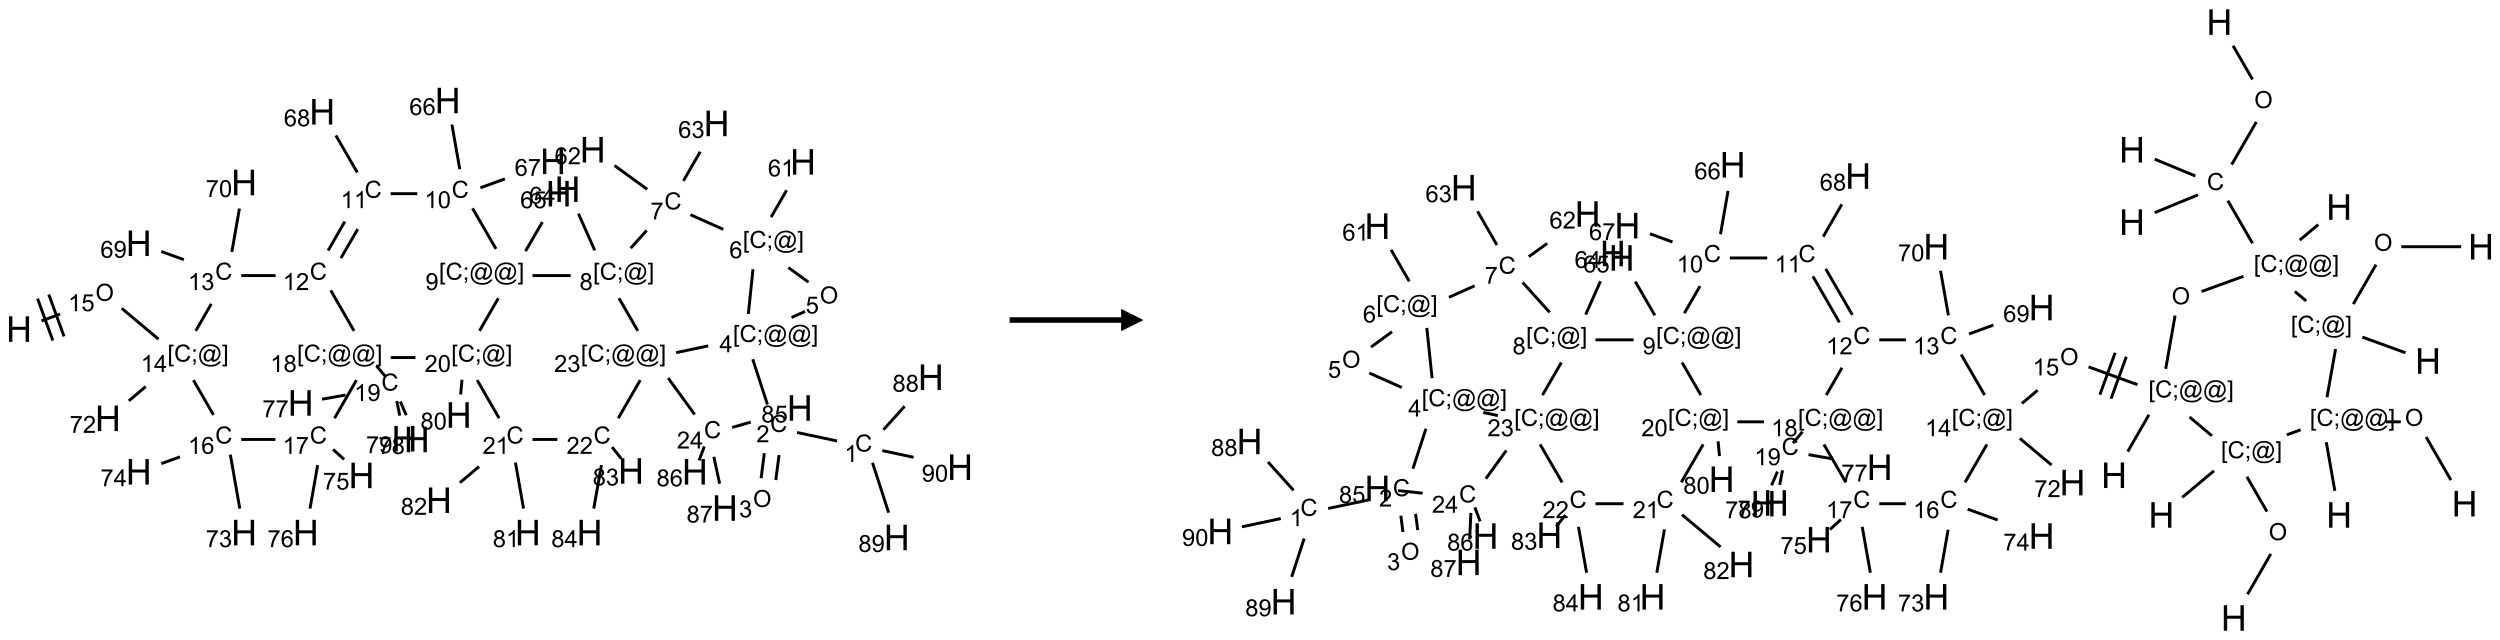 <?xml version="1.0" encoding="UTF-8"?>
<svg xmlns="http://www.w3.org/2000/svg" xmlns:xlink="http://www.w3.org/1999/xlink" width="1121" height="287" viewBox="0 0 1121 287">
<defs>
<g>
<g id="glyph-0-0">
<path d="M 2 0 L 2 -10 L 10 -10 L 10 0 Z M 2.25 -0.25 L 9.75 -0.25 L 9.75 -9.75 L 2.25 -9.75 Z M 2.25 -0.25 "/>
</g>
<g id="glyph-0-1">
<path d="M 1.281 0 L 1.281 -11.453 L 2.797 -11.453 L 2.797 -6.75 L 8.75 -6.75 L 8.75 -11.453 L 10.266 -11.453 L 10.266 0 L 8.75 0 L 8.75 -5.398 L 2.797 -5.398 L 2.797 0 Z M 1.281 0 "/>
</g>
<g id="glyph-1-0">
<path d="M 1.332 0 L 1.332 -6.668 L 6.668 -6.668 L 6.668 0 Z M 1.5 -0.168 L 6.5 -0.168 L 6.5 -6.5 L 1.5 -6.5 Z M 1.5 -0.168 "/>
</g>
<g id="glyph-1-1">
<path d="M 0.516 -3.719 C 0.516 -4.984 0.855 -5.977 1.535 -6.695 C 2.215 -7.414 3.094 -7.77 4.172 -7.77 C 4.875 -7.77 5.512 -7.602 6.078 -7.266 C 6.645 -6.93 7.074 -6.461 7.371 -5.855 C 7.668 -5.254 7.816 -4.57 7.816 -3.809 C 7.816 -3.035 7.66 -2.34 7.348 -1.73 C 7.035 -1.117 6.594 -0.656 6.02 -0.34 C 5.449 -0.027 4.828 0.129 4.168 0.129 C 3.449 0.129 2.805 -0.043 2.238 -0.391 C 1.672 -0.738 1.246 -1.211 0.953 -1.812 C 0.66 -2.414 0.516 -3.047 0.516 -3.719 Z M 1.559 -3.703 C 1.559 -2.781 1.805 -2.059 2.301 -1.527 C 2.793 -1 3.414 -0.734 4.16 -0.734 C 4.922 -0.734 5.547 -1 6.039 -1.535 C 6.531 -2.07 6.777 -2.828 6.777 -3.812 C 6.777 -4.434 6.672 -4.977 6.461 -5.441 C 6.25 -5.902 5.945 -6.262 5.539 -6.52 C 5.133 -6.773 4.68 -6.902 4.176 -6.902 C 3.461 -6.902 2.848 -6.656 2.332 -6.164 C 1.816 -5.672 1.559 -4.852 1.559 -3.703 Z M 1.559 -3.703 "/>
</g>
<g id="glyph-1-2">
<path d="M 3.973 0 L 3.035 0 L 3.035 -5.973 C 2.809 -5.758 2.516 -5.543 2.148 -5.328 C 1.781 -5.113 1.453 -4.953 1.16 -4.844 L 1.16 -5.75 C 1.684 -5.996 2.145 -6.297 2.535 -6.645 C 2.93 -6.996 3.207 -7.336 3.371 -7.668 L 3.973 -7.668 Z M 3.973 0 "/>
</g>
<g id="glyph-1-3">
<path d="M 0.441 -2 L 1.426 -2.082 C 1.5 -1.605 1.668 -1.242 1.934 -1.004 C 2.199 -0.762 2.52 -0.641 2.895 -0.641 C 3.348 -0.641 3.73 -0.812 4.043 -1.152 C 4.355 -1.492 4.512 -1.941 4.512 -2.504 C 4.512 -3.039 4.359 -3.461 4.059 -3.77 C 3.758 -4.078 3.367 -4.234 2.879 -4.234 C 2.578 -4.234 2.305 -4.164 2.062 -4.027 C 1.82 -3.891 1.629 -3.715 1.488 -3.496 L 0.609 -3.609 L 1.348 -7.531 L 5.145 -7.531 L 5.145 -6.637 L 2.098 -6.637 L 1.688 -4.582 C 2.145 -4.902 2.625 -5.062 3.129 -5.062 C 3.797 -5.062 4.359 -4.832 4.816 -4.371 C 5.277 -3.91 5.504 -3.312 5.504 -2.59 C 5.504 -1.898 5.305 -1.301 4.902 -0.797 C 4.41 -0.18 3.742 0.129 2.895 0.129 C 2.199 0.129 1.633 -0.062 1.195 -0.453 C 0.758 -0.844 0.504 -1.359 0.441 -2 Z M 0.441 -2 "/>
</g>
<g id="glyph-1-4">
<path d="M 0.723 2.121 L 0.723 -7.637 L 2.793 -7.637 L 2.793 -6.859 L 1.66 -6.859 L 1.66 1.344 L 2.793 1.344 L 2.793 2.121 Z M 0.723 2.121 "/>
</g>
<g id="glyph-1-5">
<path d="M 6.27 -2.676 L 7.281 -2.422 C 7.07 -1.594 6.688 -0.961 6.137 -0.523 C 5.586 -0.086 4.914 0.129 4.121 0.129 C 3.297 0.129 2.629 -0.039 2.113 -0.371 C 1.598 -0.707 1.203 -1.191 0.934 -1.828 C 0.664 -2.465 0.531 -3.145 0.531 -3.875 C 0.531 -4.672 0.684 -5.363 0.988 -5.957 C 1.293 -6.547 1.723 -6.996 2.285 -7.305 C 2.844 -7.613 3.461 -7.766 4.137 -7.766 C 4.898 -7.766 5.543 -7.57 6.062 -7.184 C 6.582 -6.793 6.945 -6.246 7.152 -5.543 L 6.156 -5.309 C 5.98 -5.863 5.723 -6.266 5.387 -6.52 C 5.051 -6.773 4.625 -6.902 4.113 -6.902 C 3.527 -6.902 3.039 -6.762 2.645 -6.48 C 2.25 -6.199 1.973 -5.82 1.812 -5.348 C 1.652 -4.871 1.574 -4.383 1.574 -3.879 C 1.574 -3.23 1.668 -2.664 1.855 -2.18 C 2.047 -1.695 2.34 -1.332 2.738 -1.094 C 3.137 -0.855 3.57 -0.734 4.035 -0.734 C 4.602 -0.734 5.082 -0.898 5.473 -1.223 C 5.867 -1.551 6.133 -2.035 6.27 -2.676 Z M 6.27 -2.676 "/>
</g>
<g id="glyph-1-6">
<path d="M 0.949 -4.465 L 0.949 -5.531 L 2.016 -5.531 L 2.016 -4.465 Z M 0.949 0 L 0.949 -1.066 L 2.016 -1.066 L 2.016 0 C 2.016 0.391 1.945 0.711 1.809 0.949 C 1.668 1.191 1.449 1.379 1.145 1.512 L 0.887 1.109 C 1.082 1.023 1.23 0.895 1.324 0.727 C 1.418 0.559 1.469 0.316 1.48 0 Z M 0.949 0 "/>
</g>
<g id="glyph-1-7">
<path d="M 6.047 -0.848 C 5.82 -0.59 5.57 -0.379 5.289 -0.223 C 5.008 -0.062 4.73 0.016 4.449 0.016 C 4.141 0.016 3.84 -0.074 3.547 -0.254 C 3.254 -0.434 3.02 -0.715 2.836 -1.09 C 2.652 -1.465 2.562 -1.875 2.562 -2.324 C 2.562 -2.875 2.703 -3.43 2.988 -3.98 C 3.27 -4.535 3.621 -4.953 4.043 -5.23 C 4.461 -5.508 4.871 -5.645 5.266 -5.645 C 5.566 -5.645 5.855 -5.566 6.129 -5.41 C 6.402 -5.25 6.641 -5.012 6.84 -4.688 L 7.016 -5.496 L 7.949 -5.496 L 7.199 -2 C 7.094 -1.516 7.043 -1.246 7.043 -1.191 C 7.043 -1.098 7.078 -1.02 7.148 -0.949 C 7.219 -0.883 7.305 -0.848 7.406 -0.848 C 7.59 -0.848 7.832 -0.953 8.129 -1.168 C 8.527 -1.445 8.84 -1.816 9.07 -2.285 C 9.301 -2.75 9.418 -3.234 9.418 -3.73 C 9.418 -4.309 9.27 -4.852 8.973 -5.355 C 8.676 -5.859 8.23 -6.262 7.645 -6.562 C 7.055 -6.863 6.406 -7.016 5.691 -7.016 C 4.879 -7.016 4.137 -6.824 3.465 -6.445 C 2.793 -6.066 2.273 -5.52 1.902 -4.809 C 1.535 -4.098 1.348 -3.34 1.348 -2.527 C 1.348 -1.676 1.535 -0.941 1.902 -0.328 C 2.273 0.285 2.809 0.742 3.508 1.035 C 4.207 1.328 4.984 1.473 5.832 1.473 C 6.742 1.473 7.504 1.32 8.121 1.016 C 8.734 0.711 9.195 0.34 9.5 -0.098 L 10.441 -0.098 C 10.266 0.266 9.961 0.637 9.531 1.016 C 9.102 1.395 8.59 1.695 7.996 1.914 C 7.402 2.133 6.688 2.246 5.848 2.246 C 5.078 2.246 4.367 2.145 3.715 1.949 C 3.066 1.75 2.512 1.453 2.051 1.055 C 1.594 0.656 1.25 0.199 1.016 -0.316 C 0.723 -0.973 0.578 -1.684 0.578 -2.441 C 0.578 -3.289 0.75 -4.098 1.098 -4.863 C 1.523 -5.805 2.125 -6.527 2.902 -7.027 C 3.684 -7.527 4.629 -7.777 5.738 -7.777 C 6.602 -7.777 7.375 -7.602 8.059 -7.246 C 8.746 -6.895 9.285 -6.371 9.684 -5.672 C 10.02 -5.07 10.188 -4.418 10.188 -3.715 C 10.188 -2.707 9.832 -1.812 9.125 -1.031 C 8.492 -0.328 7.801 0.02 7.051 0.02 C 6.812 0.02 6.617 -0.016 6.473 -0.09 C 6.324 -0.16 6.215 -0.266 6.145 -0.402 C 6.102 -0.488 6.066 -0.637 6.047 -0.848 Z M 3.527 -2.262 C 3.527 -1.785 3.641 -1.414 3.863 -1.152 C 4.09 -0.887 4.348 -0.754 4.641 -0.754 C 4.836 -0.754 5.039 -0.812 5.254 -0.93 C 5.469 -1.047 5.676 -1.219 5.871 -1.449 C 6.066 -1.676 6.23 -1.969 6.355 -2.32 C 6.48 -2.672 6.543 -3.027 6.543 -3.379 C 6.543 -3.852 6.426 -4.219 6.191 -4.48 C 5.957 -4.738 5.672 -4.871 5.332 -4.871 C 5.109 -4.871 4.902 -4.812 4.707 -4.699 C 4.512 -4.586 4.32 -4.406 4.137 -4.156 C 3.953 -3.906 3.805 -3.602 3.691 -3.246 C 3.582 -2.887 3.527 -2.559 3.527 -2.262 Z M 3.527 -2.262 "/>
</g>
<g id="glyph-1-8">
<path d="M 2.27 2.121 L 0.203 2.121 L 0.203 1.344 L 1.332 1.344 L 1.332 -6.859 L 0.203 -6.859 L 0.203 -7.637 L 2.27 -7.637 Z M 2.27 2.121 "/>
</g>
<g id="glyph-1-9">
<path d="M 3.449 0 L 3.449 -1.828 L 0.137 -1.828 L 0.137 -2.688 L 3.621 -7.637 L 4.387 -7.637 L 4.387 -2.688 L 5.418 -2.688 L 5.418 -1.828 L 4.387 -1.828 L 4.387 0 Z M 3.449 -2.688 L 3.449 -6.129 L 1.059 -2.688 Z M 3.449 -2.688 "/>
</g>
<g id="glyph-1-10">
<path d="M 0.504 -6.637 L 0.504 -7.535 L 5.449 -7.535 L 5.449 -6.809 C 4.961 -6.289 4.48 -5.602 4.004 -4.746 C 3.527 -3.887 3.156 -3.004 2.895 -2.098 C 2.707 -1.461 2.59 -0.762 2.535 0 L 1.574 0 C 1.582 -0.602 1.703 -1.328 1.926 -2.176 C 2.152 -3.027 2.477 -3.848 2.898 -4.637 C 3.32 -5.426 3.77 -6.094 4.246 -6.637 Z M 0.504 -6.637 "/>
</g>
<g id="glyph-1-11">
<path d="M 5.371 -0.902 L 5.371 0 L 0.324 0 C 0.316 -0.227 0.352 -0.441 0.434 -0.652 C 0.562 -0.996 0.766 -1.332 1.051 -1.668 C 1.332 -2 1.742 -2.387 2.277 -2.824 C 3.105 -3.504 3.668 -4.043 3.957 -4.441 C 4.25 -4.84 4.395 -5.215 4.395 -5.566 C 4.395 -5.938 4.262 -6.254 3.996 -6.508 C 3.73 -6.762 3.387 -6.891 2.957 -6.891 C 2.508 -6.891 2.145 -6.754 1.875 -6.484 C 1.605 -6.215 1.469 -5.84 1.465 -5.359 L 0.5 -5.457 C 0.566 -6.176 0.812 -6.727 1.246 -7.102 C 1.676 -7.477 2.254 -7.668 2.98 -7.668 C 3.711 -7.668 4.293 -7.465 4.719 -7.059 C 5.145 -6.652 5.359 -6.148 5.359 -5.547 C 5.359 -5.242 5.297 -4.941 5.172 -4.645 C 5.047 -4.352 4.84 -4.039 4.551 -3.715 C 4.262 -3.387 3.777 -2.938 3.105 -2.371 C 2.543 -1.898 2.18 -1.578 2.02 -1.41 C 1.859 -1.242 1.73 -1.07 1.625 -0.902 Z M 5.371 -0.902 "/>
</g>
<g id="glyph-1-12">
<path d="M 0.449 -2.016 L 1.387 -2.141 C 1.492 -1.609 1.676 -1.227 1.934 -0.992 C 2.191 -0.758 2.508 -0.641 2.879 -0.641 C 3.32 -0.641 3.695 -0.793 3.996 -1.098 C 4.301 -1.402 4.453 -1.781 4.453 -2.234 C 4.453 -2.664 4.312 -3.02 4.031 -3.301 C 3.75 -3.578 3.391 -3.719 2.957 -3.719 C 2.781 -3.719 2.562 -3.684 2.297 -3.613 L 2.402 -4.438 C 2.465 -4.43 2.516 -4.426 2.551 -4.426 C 2.949 -4.426 3.312 -4.531 3.629 -4.738 C 3.949 -4.949 4.109 -5.27 4.109 -5.703 C 4.109 -6.047 3.992 -6.332 3.762 -6.559 C 3.527 -6.785 3.227 -6.895 2.859 -6.895 C 2.496 -6.895 2.191 -6.781 1.949 -6.551 C 1.707 -6.324 1.547 -5.98 1.48 -5.52 L 0.543 -5.688 C 0.656 -6.316 0.918 -6.805 1.324 -7.148 C 1.73 -7.492 2.234 -7.668 2.84 -7.668 C 3.254 -7.668 3.641 -7.578 3.988 -7.398 C 4.34 -7.219 4.609 -6.977 4.793 -6.668 C 4.98 -6.359 5.074 -6.031 5.074 -5.684 C 5.074 -5.352 4.984 -5.051 4.809 -4.781 C 4.629 -4.512 4.367 -4.297 4.02 -4.137 C 4.473 -4.031 4.824 -3.816 5.074 -3.488 C 5.324 -3.16 5.449 -2.75 5.449 -2.254 C 5.449 -1.59 5.203 -1.023 4.719 -0.559 C 4.234 -0.098 3.617 0.137 2.875 0.137 C 2.203 0.137 1.648 -0.062 1.207 -0.465 C 0.762 -0.863 0.512 -1.379 0.449 -2.016 Z M 0.449 -2.016 "/>
</g>
<g id="glyph-1-13">
<path d="M 5.309 -5.766 L 4.375 -5.691 C 4.293 -6.059 4.172 -6.328 4.02 -6.496 C 3.766 -6.762 3.453 -6.895 3.082 -6.895 C 2.785 -6.895 2.523 -6.812 2.297 -6.645 C 2 -6.43 1.77 -6.117 1.598 -5.703 C 1.43 -5.289 1.34 -4.703 1.332 -3.938 C 1.559 -4.281 1.836 -4.535 2.16 -4.703 C 2.488 -4.871 2.828 -4.953 3.188 -4.953 C 3.812 -4.953 4.344 -4.723 4.785 -4.262 C 5.223 -3.801 5.441 -3.207 5.441 -2.48 C 5.441 -2 5.34 -1.555 5.133 -1.145 C 4.926 -0.73 4.641 -0.418 4.281 -0.199 C 3.922 0.02 3.512 0.129 3.051 0.129 C 2.27 0.129 1.633 -0.156 1.141 -0.73 C 0.648 -1.305 0.402 -2.254 0.402 -3.574 C 0.402 -5.051 0.672 -6.121 1.219 -6.793 C 1.695 -7.375 2.336 -7.668 3.141 -7.668 C 3.742 -7.668 4.234 -7.5 4.617 -7.16 C 5 -6.824 5.23 -6.359 5.309 -5.766 Z M 1.48 -2.473 C 1.48 -2.152 1.547 -1.844 1.684 -1.547 C 1.82 -1.25 2.016 -1.027 2.262 -0.871 C 2.508 -0.719 2.766 -0.641 3.035 -0.641 C 3.434 -0.641 3.773 -0.801 4.059 -1.121 C 4.344 -1.441 4.484 -1.875 4.484 -2.422 C 4.484 -2.949 4.344 -3.367 4.062 -3.668 C 3.781 -3.973 3.426 -4.125 3 -4.125 C 2.578 -4.125 2.219 -3.973 1.922 -3.668 C 1.625 -3.363 1.48 -2.969 1.48 -2.473 Z M 1.48 -2.473 "/>
</g>
<g id="glyph-1-14">
<path d="M 0.582 -1.766 L 1.484 -1.848 C 1.562 -1.426 1.707 -1.117 1.922 -0.926 C 2.137 -0.734 2.414 -0.641 2.75 -0.641 C 3.039 -0.641 3.289 -0.707 3.508 -0.84 C 3.727 -0.973 3.902 -1.148 4.043 -1.367 C 4.18 -1.586 4.297 -1.887 4.391 -2.262 C 4.484 -2.637 4.531 -3.016 4.531 -3.406 C 4.531 -3.449 4.531 -3.512 4.527 -3.594 C 4.34 -3.297 4.082 -3.055 3.758 -2.867 C 3.434 -2.68 3.082 -2.59 2.703 -2.59 C 2.07 -2.59 1.535 -2.816 1.098 -3.277 C 0.66 -3.734 0.441 -4.34 0.441 -5.09 C 0.441 -5.863 0.672 -6.484 1.129 -6.957 C 1.586 -7.43 2.156 -7.668 2.844 -7.668 C 3.34 -7.668 3.793 -7.531 4.207 -7.266 C 4.617 -7 4.93 -6.617 5.145 -6.121 C 5.355 -5.629 5.465 -4.91 5.465 -3.973 C 5.465 -2.996 5.359 -2.223 5.145 -1.645 C 4.934 -1.066 4.617 -0.625 4.199 -0.324 C 3.781 -0.02 3.293 0.129 2.73 0.129 C 2.133 0.129 1.645 -0.035 1.266 -0.367 C 0.887 -0.699 0.66 -1.164 0.582 -1.766 Z M 4.422 -5.137 C 4.422 -5.676 4.277 -6.102 3.992 -6.418 C 3.707 -6.734 3.359 -6.891 2.957 -6.891 C 2.543 -6.891 2.18 -6.719 1.871 -6.379 C 1.562 -6.039 1.406 -5.598 1.406 -5.059 C 1.406 -4.57 1.555 -4.176 1.848 -3.871 C 2.141 -3.566 2.5 -3.418 2.934 -3.418 C 3.367 -3.418 3.723 -3.57 4.004 -3.871 C 4.281 -4.176 4.422 -4.598 4.422 -5.137 Z M 4.422 -5.137 "/>
</g>
<g id="glyph-1-15">
<path d="M 0.441 -3.766 C 0.441 -4.668 0.535 -5.395 0.723 -5.945 C 0.906 -6.496 1.184 -6.922 1.551 -7.219 C 1.918 -7.516 2.375 -7.668 2.934 -7.668 C 3.344 -7.668 3.703 -7.586 4.012 -7.418 C 4.32 -7.254 4.574 -7.016 4.777 -6.707 C 4.977 -6.395 5.137 -6.016 5.25 -5.57 C 5.363 -5.125 5.422 -4.523 5.422 -3.766 C 5.422 -2.871 5.328 -2.148 5.145 -1.598 C 4.961 -1.047 4.688 -0.621 4.32 -0.32 C 3.953 -0.02 3.492 0.129 2.934 0.129 C 2.195 0.129 1.617 -0.133 1.199 -0.66 C 0.695 -1.297 0.441 -2.332 0.441 -3.766 Z M 1.406 -3.766 C 1.406 -2.512 1.555 -1.68 1.848 -1.262 C 2.141 -0.848 2.5 -0.641 2.934 -0.641 C 3.363 -0.641 3.727 -0.848 4.02 -1.266 C 4.312 -1.684 4.457 -2.516 4.457 -3.766 C 4.457 -5.023 4.312 -5.859 4.02 -6.27 C 3.727 -6.684 3.359 -6.891 2.922 -6.891 C 2.492 -6.891 2.148 -6.707 1.891 -6.344 C 1.566 -5.879 1.406 -5.02 1.406 -3.766 Z M 1.406 -3.766 "/>
</g>
<g id="glyph-1-16">
<path d="M 1.887 -4.141 C 1.496 -4.281 1.207 -4.484 1.02 -4.75 C 0.832 -5.016 0.738 -5.328 0.738 -5.699 C 0.738 -6.254 0.938 -6.719 1.34 -7.098 C 1.738 -7.477 2.27 -7.668 2.934 -7.668 C 3.598 -7.668 4.137 -7.473 4.543 -7.086 C 4.949 -6.699 5.152 -6.227 5.152 -5.672 C 5.152 -5.316 5.059 -5.008 4.871 -4.746 C 4.688 -4.484 4.406 -4.281 4.027 -4.141 C 4.496 -3.988 4.852 -3.742 5.098 -3.402 C 5.34 -3.062 5.465 -2.656 5.465 -2.184 C 5.465 -1.531 5.234 -0.98 4.77 -0.535 C 4.309 -0.09 3.703 0.129 2.949 0.129 C 2.195 0.129 1.586 -0.094 1.125 -0.539 C 0.664 -0.984 0.434 -1.543 0.434 -2.207 C 0.434 -2.703 0.559 -3.121 0.809 -3.457 C 1.062 -3.793 1.422 -4.02 1.887 -4.141 Z M 1.699 -5.73 C 1.699 -5.367 1.812 -5.074 2.047 -4.844 C 2.281 -4.613 2.582 -4.5 2.953 -4.5 C 3.312 -4.5 3.609 -4.613 3.84 -4.84 C 4.07 -5.066 4.188 -5.348 4.188 -5.676 C 4.188 -6.02 4.07 -6.309 3.832 -6.543 C 3.594 -6.777 3.297 -6.895 2.941 -6.895 C 2.586 -6.895 2.289 -6.781 2.051 -6.551 C 1.816 -6.324 1.699 -6.047 1.699 -5.73 Z M 1.395 -2.203 C 1.395 -1.938 1.461 -1.676 1.586 -1.426 C 1.711 -1.176 1.902 -0.984 2.152 -0.848 C 2.402 -0.711 2.672 -0.641 2.957 -0.641 C 3.406 -0.641 3.777 -0.785 4.066 -1.074 C 4.359 -1.363 4.504 -1.727 4.504 -2.172 C 4.504 -2.625 4.355 -2.996 4.055 -3.293 C 3.754 -3.586 3.379 -3.734 2.926 -3.734 C 2.484 -3.734 2.121 -3.59 1.832 -3.297 C 1.543 -3.004 1.395 -2.641 1.395 -2.203 Z M 1.395 -2.203 "/>
</g>
</g>
</defs>
<path fill="none" stroke-width="0.033" stroke-linecap="butt" stroke-linejoin="miter" stroke="rgb(0%, 0%, 0%)" stroke-opacity="1" stroke-miterlimit="10" d="M 0.252 2.47 L 0.46 2.394 " transform="matrix(40, 0, 0, 40, 8.521, 45.088)"/>
<path fill="none" stroke-width="0.033" stroke-linecap="butt" stroke-linejoin="miter" stroke="rgb(0%, 0%, 0%)" stroke-opacity="1" stroke-miterlimit="10" d="M 0.505 2.644 L 0.334 2.174 " transform="matrix(40, 0, 0, 40, 8.521, 45.088)"/>
<path fill="none" stroke-width="0.033" stroke-linecap="butt" stroke-linejoin="miter" stroke="rgb(0%, 0%, 0%)" stroke-opacity="1" stroke-miterlimit="10" d="M 0.379 2.69 L 0.208 2.22 " transform="matrix(40, 0, 0, 40, 8.521, 45.088)"/>
<path fill="none" stroke-width="0.033" stroke-linecap="butt" stroke-linejoin="miter" stroke="rgb(0%, 0%, 0%)" stroke-opacity="1" stroke-miterlimit="10" d="M 1.151 2.329 L 1.564 2.675 " transform="matrix(40, 0, 0, 40, 8.521, 45.088)"/>
<path fill="none" stroke-width="0.033" stroke-linecap="butt" stroke-linejoin="miter" stroke="rgb(0%, 0%, 0%)" stroke-opacity="1" stroke-miterlimit="10" d="M 1.421 3.206 L 1.231 3.366 " transform="matrix(40, 0, 0, 40, 8.521, 45.088)"/>
<path fill="none" stroke-width="0.033" stroke-linecap="butt" stroke-linejoin="miter" stroke="rgb(0%, 0%, 0%)" stroke-opacity="1" stroke-miterlimit="10" d="M 1.981 2.582 L 2.156 2.279 " transform="matrix(40, 0, 0, 40, 8.521, 45.088)"/>
<path fill="none" stroke-width="0.033" stroke-linecap="butt" stroke-linejoin="miter" stroke="rgb(0%, 0%, 0%)" stroke-opacity="1" stroke-miterlimit="10" d="M 1.848 1.784 L 1.595 1.692 " transform="matrix(40, 0, 0, 40, 8.521, 45.088)"/>
<path fill="none" stroke-width="0.033" stroke-linecap="butt" stroke-linejoin="miter" stroke="rgb(0%, 0%, 0%)" stroke-opacity="1" stroke-miterlimit="10" d="M 2.386 1.697 L 2.471 1.211 " transform="matrix(40, 0, 0, 40, 8.521, 45.088)"/>
<path fill="none" stroke-width="0.033" stroke-linecap="butt" stroke-linejoin="miter" stroke="rgb(0%, 0%, 0%)" stroke-opacity="1" stroke-miterlimit="10" d="M 2.491 1.962 L 2.876 1.962 " transform="matrix(40, 0, 0, 40, 8.521, 45.088)"/>
<path fill="none" stroke-width="0.033" stroke-linecap="butt" stroke-linejoin="miter" stroke="rgb(0%, 0%, 0%)" stroke-opacity="1" stroke-miterlimit="10" d="M 3.609 1.766 L 3.797 1.441 " transform="matrix(40, 0, 0, 40, 8.521, 45.088)"/>
<path fill="none" stroke-width="0.033" stroke-linecap="butt" stroke-linejoin="miter" stroke="rgb(0%, 0%, 0%)" stroke-opacity="1" stroke-miterlimit="10" d="M 3.465 1.682 L 3.652 1.357 " transform="matrix(40, 0, 0, 40, 8.521, 45.088)"/>
<path fill="none" stroke-width="0.033" stroke-linecap="butt" stroke-linejoin="miter" stroke="rgb(0%, 0%, 0%)" stroke-opacity="1" stroke-miterlimit="10" d="M 3.792 0.806 L 3.552 0.391 " transform="matrix(40, 0, 0, 40, 8.521, 45.088)"/>
<path fill="none" stroke-width="0.033" stroke-linecap="butt" stroke-linejoin="miter" stroke="rgb(0%, 0%, 0%)" stroke-opacity="1" stroke-miterlimit="10" d="M 4.166 1.044 L 4.465 1.044 " transform="matrix(40, 0, 0, 40, 8.521, 45.088)"/>
<path fill="none" stroke-width="0.033" stroke-linecap="butt" stroke-linejoin="miter" stroke="rgb(0%, 0%, 0%)" stroke-opacity="1" stroke-miterlimit="10" d="M 4.941 0.77 L 4.853 0.269 " transform="matrix(40, 0, 0, 40, 8.521, 45.088)"/>
<path fill="none" stroke-width="0.033" stroke-linecap="butt" stroke-linejoin="miter" stroke="rgb(0%, 0%, 0%)" stroke-opacity="1" stroke-miterlimit="10" d="M 5.172 0.978 L 5.447 0.878 " transform="matrix(40, 0, 0, 40, 8.521, 45.088)"/>
<path fill="none" stroke-width="0.033" stroke-linecap="butt" stroke-linejoin="miter" stroke="rgb(0%, 0%, 0%)" stroke-opacity="1" stroke-miterlimit="10" d="M 5.084 1.208 L 5.347 1.663 " transform="matrix(40, 0, 0, 40, 8.521, 45.088)"/>
<path fill="none" stroke-width="0.033" stroke-linecap="butt" stroke-linejoin="miter" stroke="rgb(0%, 0%, 0%)" stroke-opacity="1" stroke-miterlimit="10" d="M 5.678 1.688 L 5.867 1.362 " transform="matrix(40, 0, 0, 40, 8.521, 45.088)"/>
<path fill="none" stroke-width="0.033" stroke-linecap="butt" stroke-linejoin="miter" stroke="rgb(0%, 0%, 0%)" stroke-opacity="1" stroke-miterlimit="10" d="M 5.756 1.962 L 6.184 1.962 " transform="matrix(40, 0, 0, 40, 8.521, 45.088)"/>
<path fill="none" stroke-width="0.033" stroke-linecap="butt" stroke-linejoin="miter" stroke="rgb(0%, 0%, 0%)" stroke-opacity="1" stroke-miterlimit="10" d="M 6.454 1.679 L 6.271 1.268 " transform="matrix(40, 0, 0, 40, 8.521, 45.088)"/>
<path fill="none" stroke-width="0.033" stroke-linecap="butt" stroke-linejoin="miter" stroke="rgb(0%, 0%, 0%)" stroke-opacity="1" stroke-miterlimit="10" d="M 6.857 1.655 L 7.036 1.456 " transform="matrix(40, 0, 0, 40, 8.521, 45.088)"/>
<path fill="none" stroke-width="0.033" stroke-linecap="butt" stroke-linejoin="miter" stroke="rgb(0%, 0%, 0%)" stroke-opacity="1" stroke-miterlimit="10" d="M 7.042 0.995 L 6.676 0.729 " transform="matrix(40, 0, 0, 40, 8.521, 45.088)"/>
<path fill="none" stroke-width="0.033" stroke-linecap="butt" stroke-linejoin="miter" stroke="rgb(0%, 0%, 0%)" stroke-opacity="1" stroke-miterlimit="10" d="M 7.448 0.9 L 7.636 0.574 " transform="matrix(40, 0, 0, 40, 8.521, 45.088)"/>
<path fill="none" stroke-width="0.033" stroke-linecap="butt" stroke-linejoin="miter" stroke="rgb(0%, 0%, 0%)" stroke-opacity="1" stroke-miterlimit="10" d="M 7.527 1.28 L 7.895 1.444 " transform="matrix(40, 0, 0, 40, 8.521, 45.088)"/>
<path fill="none" stroke-width="0.033" stroke-linecap="butt" stroke-linejoin="miter" stroke="rgb(0%, 0%, 0%)" stroke-opacity="1" stroke-miterlimit="10" d="M 8.431 1.307 L 8.605 1.005 " transform="matrix(40, 0, 0, 40, 8.521, 45.088)"/>
<path fill="none" stroke-width="0.033" stroke-linecap="butt" stroke-linejoin="miter" stroke="rgb(0%, 0%, 0%)" stroke-opacity="1" stroke-miterlimit="10" d="M 8.228 1.891 L 8.176 2.392 " transform="matrix(40, 0, 0, 40, 8.521, 45.088)"/>
<path fill="none" stroke-width="0.033" stroke-linecap="butt" stroke-linejoin="miter" stroke="rgb(0%, 0%, 0%)" stroke-opacity="1" stroke-miterlimit="10" d="M 8.225 2.9 L 8.39 3.407 " transform="matrix(40, 0, 0, 40, 8.521, 45.088)"/>
<path fill="none" stroke-width="0.033" stroke-linecap="butt" stroke-linejoin="miter" stroke="rgb(0%, 0%, 0%)" stroke-opacity="1" stroke-miterlimit="10" d="M 8.722 3.721 L 9.17 3.816 " transform="matrix(40, 0, 0, 40, 8.521, 45.088)"/>
<path fill="none" stroke-width="0.033" stroke-linecap="butt" stroke-linejoin="miter" stroke="rgb(0%, 0%, 0%)" stroke-opacity="1" stroke-miterlimit="10" d="M 9.69 3.691 L 9.928 3.427 " transform="matrix(40, 0, 0, 40, 8.521, 45.088)"/>
<path fill="none" stroke-width="0.033" stroke-linecap="butt" stroke-linejoin="miter" stroke="rgb(0%, 0%, 0%)" stroke-opacity="1" stroke-miterlimit="10" d="M 9.568 4.061 L 9.749 4.62 " transform="matrix(40, 0, 0, 40, 8.521, 45.088)"/>
<path fill="none" stroke-width="0.033" stroke-linecap="butt" stroke-linejoin="miter" stroke="rgb(0%, 0%, 0%)" stroke-opacity="1" stroke-miterlimit="10" d="M 9.678 3.924 L 10.028 3.999 " transform="matrix(40, 0, 0, 40, 8.521, 45.088)"/>
<path fill="none" stroke-width="0.033" stroke-linecap="butt" stroke-linejoin="miter" stroke="rgb(0%, 0%, 0%)" stroke-opacity="1" stroke-miterlimit="10" d="M 8.355 3.953 L 8.319 4.233 " transform="matrix(40, 0, 0, 40, 8.521, 45.088)"/>
<path fill="none" stroke-width="0.033" stroke-linecap="butt" stroke-linejoin="miter" stroke="rgb(0%, 0%, 0%)" stroke-opacity="1" stroke-miterlimit="10" d="M 8.52 3.974 L 8.484 4.254 " transform="matrix(40, 0, 0, 40, 8.521, 45.088)"/>
<path fill="none" stroke-width="0.033" stroke-linecap="butt" stroke-linejoin="miter" stroke="rgb(0%, 0%, 0%)" stroke-opacity="1" stroke-miterlimit="10" d="M 8.66 2.432 L 8.812 2.364 " transform="matrix(40, 0, 0, 40, 8.521, 45.088)"/>
<path fill="none" stroke-width="0.033" stroke-linecap="butt" stroke-linejoin="miter" stroke="rgb(0%, 0%, 0%)" stroke-opacity="1" stroke-miterlimit="10" d="M 8.85 2.036 L 8.624 1.872 " transform="matrix(40, 0, 0, 40, 8.521, 45.088)"/>
<path fill="none" stroke-width="0.033" stroke-linecap="butt" stroke-linejoin="miter" stroke="rgb(0%, 0%, 0%)" stroke-opacity="1" stroke-miterlimit="10" d="M 7.726 2.75 L 7.366 2.826 " transform="matrix(40, 0, 0, 40, 8.521, 45.088)"/>
<path fill="none" stroke-width="0.033" stroke-linecap="butt" stroke-linejoin="miter" stroke="rgb(0%, 0%, 0%)" stroke-opacity="1" stroke-miterlimit="10" d="M 6.937 2.582 L 6.726 2.216 " transform="matrix(40, 0, 0, 40, 8.521, 45.088)"/>
<path fill="none" stroke-width="0.033" stroke-linecap="butt" stroke-linejoin="miter" stroke="rgb(0%, 0%, 0%)" stroke-opacity="1" stroke-miterlimit="10" d="M 7.277 3.111 L 7.574 3.519 " transform="matrix(40, 0, 0, 40, 8.521, 45.088)"/>
<path fill="none" stroke-width="0.033" stroke-linecap="butt" stroke-linejoin="miter" stroke="rgb(0%, 0%, 0%)" stroke-opacity="1" stroke-miterlimit="10" d="M 7.995 3.664 L 8.204 3.604 " transform="matrix(40, 0, 0, 40, 8.521, 45.088)"/>
<path fill="none" stroke-width="0.033" stroke-linecap="butt" stroke-linejoin="miter" stroke="rgb(0%, 0%, 0%)" stroke-opacity="1" stroke-miterlimit="10" d="M 7.682 3.878 L 7.624 4.034 " transform="matrix(40, 0, 0, 40, 8.521, 45.088)"/>
<path fill="none" stroke-width="0.033" stroke-linecap="butt" stroke-linejoin="miter" stroke="rgb(0%, 0%, 0%)" stroke-opacity="1" stroke-miterlimit="10" d="M 7.789 3.993 L 7.854 4.295 " transform="matrix(40, 0, 0, 40, 8.521, 45.088)"/>
<path fill="none" stroke-width="0.033" stroke-linecap="butt" stroke-linejoin="miter" stroke="rgb(0%, 0%, 0%)" stroke-opacity="1" stroke-miterlimit="10" d="M 6.964 3.134 L 6.718 3.561 " transform="matrix(40, 0, 0, 40, 8.521, 45.088)"/>
<path fill="none" stroke-width="0.033" stroke-linecap="butt" stroke-linejoin="miter" stroke="rgb(0%, 0%, 0%)" stroke-opacity="1" stroke-miterlimit="10" d="M 6.648 3.884 L 6.752 4.015 " transform="matrix(40, 0, 0, 40, 8.521, 45.088)"/>
<path fill="none" stroke-width="0.033" stroke-linecap="butt" stroke-linejoin="miter" stroke="rgb(0%, 0%, 0%)" stroke-opacity="1" stroke-miterlimit="10" d="M 6.529 4.087 L 6.443 4.574 " transform="matrix(40, 0, 0, 40, 8.521, 45.088)"/>
<path fill="none" stroke-width="0.033" stroke-linecap="butt" stroke-linejoin="miter" stroke="rgb(0%, 0%, 0%)" stroke-opacity="1" stroke-miterlimit="10" d="M 6.035 3.799 L 5.756 3.799 " transform="matrix(40, 0, 0, 40, 8.521, 45.088)"/>
<path fill="none" stroke-width="0.033" stroke-linecap="butt" stroke-linejoin="miter" stroke="rgb(0%, 0%, 0%)" stroke-opacity="1" stroke-miterlimit="10" d="M 5.565 4.058 L 5.656 4.574 " transform="matrix(40, 0, 0, 40, 8.521, 45.088)"/>
<path fill="none" stroke-width="0.033" stroke-linecap="butt" stroke-linejoin="miter" stroke="rgb(0%, 0%, 0%)" stroke-opacity="1" stroke-miterlimit="10" d="M 5.157 4.103 L 4.942 4.284 " transform="matrix(40, 0, 0, 40, 8.521, 45.088)"/>
<path fill="none" stroke-width="0.033" stroke-linecap="butt" stroke-linejoin="miter" stroke="rgb(0%, 0%, 0%)" stroke-opacity="1" stroke-miterlimit="10" d="M 5.382 3.561 L 5.136 3.134 " transform="matrix(40, 0, 0, 40, 8.521, 45.088)"/>
<path fill="none" stroke-width="0.033" stroke-linecap="butt" stroke-linejoin="miter" stroke="rgb(0%, 0%, 0%)" stroke-opacity="1" stroke-miterlimit="10" d="M 5.162 2.582 L 5.373 2.216 " transform="matrix(40, 0, 0, 40, 8.521, 45.088)"/>
<path fill="none" stroke-width="0.033" stroke-linecap="butt" stroke-linejoin="miter" stroke="rgb(0%, 0%, 0%)" stroke-opacity="1" stroke-miterlimit="10" d="M 4.966 3.129 L 4.951 3.295 " transform="matrix(40, 0, 0, 40, 8.521, 45.088)"/>
<path fill="none" stroke-width="0.033" stroke-linecap="butt" stroke-linejoin="miter" stroke="rgb(0%, 0%, 0%)" stroke-opacity="1" stroke-miterlimit="10" d="M 4.444 2.881 L 4.166 2.881 " transform="matrix(40, 0, 0, 40, 8.521, 45.088)"/>
<path fill="none" stroke-width="0.033" stroke-linecap="butt" stroke-linejoin="miter" stroke="rgb(0%, 0%, 0%)" stroke-opacity="1" stroke-miterlimit="10" d="M 3.756 2.582 L 3.494 2.127 " transform="matrix(40, 0, 0, 40, 8.521, 45.088)"/>
<path fill="none" stroke-width="0.033" stroke-linecap="butt" stroke-linejoin="miter" stroke="rgb(0%, 0%, 0%)" stroke-opacity="1" stroke-miterlimit="10" d="M 4.007 2.974 L 4.114 3.101 " transform="matrix(40, 0, 0, 40, 8.521, 45.088)"/>
<path fill="none" stroke-width="0.033" stroke-linecap="butt" stroke-linejoin="miter" stroke="rgb(0%, 0%, 0%)" stroke-opacity="1" stroke-miterlimit="10" d="M 3.66 3.301 L 3.396 3.348 " transform="matrix(40, 0, 0, 40, 8.521, 45.088)"/>
<path fill="none" stroke-width="0.033" stroke-linecap="butt" stroke-linejoin="miter" stroke="rgb(0%, 0%, 0%)" stroke-opacity="1" stroke-miterlimit="10" d="M 4.275 3.374 L 4.341 3.527 " transform="matrix(40, 0, 0, 40, 8.521, 45.088)"/>
<path fill="none" stroke-width="0.033" stroke-linecap="butt" stroke-linejoin="miter" stroke="rgb(0%, 0%, 0%)" stroke-opacity="1" stroke-miterlimit="10" d="M 4.235 3.368 L 4.268 3.532 " transform="matrix(40, 0, 0, 40, 8.521, 45.088)"/>
<path fill="none" stroke-width="0.033" stroke-linecap="butt" stroke-linejoin="miter" stroke="rgb(0%, 0%, 0%)" stroke-opacity="1" stroke-miterlimit="10" d="M 3.783 3.134 L 3.537 3.561 " transform="matrix(40, 0, 0, 40, 8.521, 45.088)"/>
<path fill="none" stroke-width="0.033" stroke-linecap="butt" stroke-linejoin="miter" stroke="rgb(0%, 0%, 0%)" stroke-opacity="1" stroke-miterlimit="10" d="M 3.521 3.911 L 3.644 4.023 " transform="matrix(40, 0, 0, 40, 8.521, 45.088)"/>
<path fill="none" stroke-width="0.033" stroke-linecap="butt" stroke-linejoin="miter" stroke="rgb(0%, 0%, 0%)" stroke-opacity="1" stroke-miterlimit="10" d="M 3.348 4.087 L 3.262 4.574 " transform="matrix(40, 0, 0, 40, 8.521, 45.088)"/>
<path fill="none" stroke-width="0.033" stroke-linecap="butt" stroke-linejoin="miter" stroke="rgb(0%, 0%, 0%)" stroke-opacity="1" stroke-miterlimit="10" d="M 2.874 3.799 L 2.491 3.799 " transform="matrix(40, 0, 0, 40, 8.521, 45.088)"/>
<path fill="none" stroke-width="0.033" stroke-linecap="butt" stroke-linejoin="miter" stroke="rgb(0%, 0%, 0%)" stroke-opacity="1" stroke-miterlimit="10" d="M 2.18 3.524 L 1.955 3.134 " transform="matrix(40, 0, 0, 40, 8.521, 45.088)"/>
<path fill="none" stroke-width="0.033" stroke-linecap="butt" stroke-linejoin="miter" stroke="rgb(0%, 0%, 0%)" stroke-opacity="1" stroke-miterlimit="10" d="M 2.369 3.969 L 2.475 4.574 " transform="matrix(40, 0, 0, 40, 8.521, 45.088)"/>
<path fill="none" stroke-width="0.033" stroke-linecap="butt" stroke-linejoin="miter" stroke="rgb(0%, 0%, 0%)" stroke-opacity="1" stroke-miterlimit="10" d="M 1.804 3.994 L 1.595 4.07 " transform="matrix(40, 0, 0, 40, 8.521, 45.088)"/>
<g fill="rgb(0%, 0%, 0%)" fill-opacity="1">
<use xlink:href="#glyph-0-1" x="2.75" y="153.289"/>
</g>
<g fill="rgb(0%, 0%, 0%)" fill-opacity="1">
<use xlink:href="#glyph-1-1" x="42.801" y="134.902"/>
</g>
<g fill="rgb(0%, 0%, 0%)" fill-opacity="1">
<use xlink:href="#glyph-1-2" x="30.543" y="139.535"/>
<use xlink:href="#glyph-1-3" x="36.475" y="139.535"/>
</g>
<g fill="rgb(0%, 0%, 0%)" fill-opacity="1">
<use xlink:href="#glyph-1-4" x="75.078" y="162.168"/>
<use xlink:href="#glyph-1-5" x="78.042" y="162.168"/>
<use xlink:href="#glyph-1-6" x="85.745" y="162.168"/>
<use xlink:href="#glyph-1-7" x="88.708" y="162.168"/>
<use xlink:href="#glyph-1-8" x="99.536" y="162.168"/>
</g>
<g fill="rgb(0%, 0%, 0%)" fill-opacity="1">
<use xlink:href="#glyph-1-2" x="63.121" y="166.797"/>
<use xlink:href="#glyph-1-9" x="69.053" y="166.797"/>
</g>
<g fill="rgb(0%, 0%, 0%)" fill-opacity="1">
<use xlink:href="#glyph-0-1" x="42.605" y="193.305"/>
</g>
<g fill="rgb(0%, 0%, 0%)" fill-opacity="1">
<use xlink:href="#glyph-1-10" x="31.246" y="194.098"/>
<use xlink:href="#glyph-1-11" x="37.178" y="194.098"/>
</g>
<g fill="rgb(0%, 0%, 0%)" fill-opacity="1">
<use xlink:href="#glyph-1-5" x="96.48" y="125.43"/>
</g>
<g fill="rgb(0%, 0%, 0%)" fill-opacity="1">
<use xlink:href="#glyph-1-2" x="84.293" y="130.066"/>
<use xlink:href="#glyph-1-12" x="90.225" y="130.066"/>
</g>
<g fill="rgb(0%, 0%, 0%)" fill-opacity="1">
<use xlink:href="#glyph-0-1" x="56.445" y="114.809"/>
</g>
<g fill="rgb(0%, 0%, 0%)" fill-opacity="1">
<use xlink:href="#glyph-1-13" x="44.996" y="115.602"/>
<use xlink:href="#glyph-1-14" x="50.928" y="115.602"/>
</g>
<g fill="rgb(0%, 0%, 0%)" fill-opacity="1">
<use xlink:href="#glyph-0-1" x="103.664" y="87.547"/>
</g>
<g fill="rgb(0%, 0%, 0%)" fill-opacity="1">
<use xlink:href="#glyph-1-10" x="92.254" y="88.34"/>
<use xlink:href="#glyph-1-15" x="98.186" y="88.34"/>
</g>
<g fill="rgb(0%, 0%, 0%)" fill-opacity="1">
<use xlink:href="#glyph-1-5" x="138.891" y="125.43"/>
</g>
<g fill="rgb(0%, 0%, 0%)" fill-opacity="1">
<use xlink:href="#glyph-1-2" x="126.785" y="130.066"/>
<use xlink:href="#glyph-1-11" x="132.717" y="130.066"/>
</g>
<g fill="rgb(0%, 0%, 0%)" fill-opacity="1">
<use xlink:href="#glyph-1-5" x="163.473" y="88.699"/>
</g>
<g fill="rgb(0%, 0%, 0%)" fill-opacity="1">
<use xlink:href="#glyph-1-2" x="152.762" y="93.336"/>
<use xlink:href="#glyph-1-2" x="158.694" y="93.336"/>
</g>
<g fill="rgb(0%, 0%, 0%)" fill-opacity="1">
<use xlink:href="#glyph-0-1" x="138.711" y="55.852"/>
</g>
<g fill="rgb(0%, 0%, 0%)" fill-opacity="1">
<use xlink:href="#glyph-1-13" x="127.262" y="56.645"/>
<use xlink:href="#glyph-1-16" x="133.194" y="56.645"/>
</g>
<g fill="rgb(0%, 0%, 0%)" fill-opacity="1">
<use xlink:href="#glyph-1-5" x="202.512" y="88.699"/>
</g>
<g fill="rgb(0%, 0%, 0%)" fill-opacity="1">
<use xlink:href="#glyph-1-2" x="190.352" y="93.336"/>
<use xlink:href="#glyph-1-15" x="196.284" y="93.336"/>
</g>
<g fill="rgb(0%, 0%, 0%)" fill-opacity="1">
<use xlink:href="#glyph-0-1" x="194.965" y="50.816"/>
</g>
<g fill="rgb(0%, 0%, 0%)" fill-opacity="1">
<use xlink:href="#glyph-1-13" x="183.539" y="51.609"/>
<use xlink:href="#glyph-1-13" x="189.471" y="51.609"/>
</g>
<g fill="rgb(0%, 0%, 0%)" fill-opacity="1">
<use xlink:href="#glyph-0-1" x="242.184" y="78.078"/>
</g>
<g fill="rgb(0%, 0%, 0%)" fill-opacity="1">
<use xlink:href="#glyph-1-13" x="230.75" y="78.871"/>
<use xlink:href="#glyph-1-10" x="236.682" y="78.871"/>
</g>
<g fill="rgb(0%, 0%, 0%)" fill-opacity="1">
<use xlink:href="#glyph-1-4" x="196.812" y="125.438"/>
<use xlink:href="#glyph-1-5" x="199.776" y="125.438"/>
<use xlink:href="#glyph-1-6" x="207.479" y="125.438"/>
<use xlink:href="#glyph-1-7" x="210.443" y="125.438"/>
<use xlink:href="#glyph-1-7" x="221.271" y="125.438"/>
<use xlink:href="#glyph-1-8" x="232.099" y="125.438"/>
</g>
<g fill="rgb(0%, 0%, 0%)" fill-opacity="1">
<use xlink:href="#glyph-1-14" x="190.738" y="130.066"/>
</g>
<g fill="rgb(0%, 0%, 0%)" fill-opacity="1">
<use xlink:href="#glyph-0-1" x="244.742" y="92.582"/>
</g>
<g fill="rgb(0%, 0%, 0%)" fill-opacity="1">
<use xlink:href="#glyph-1-13" x="233.254" y="93.375"/>
<use xlink:href="#glyph-1-3" x="239.186" y="93.375"/>
</g>
<g fill="rgb(0%, 0%, 0%)" fill-opacity="1">
<use xlink:href="#glyph-1-4" x="265.934" y="125.438"/>
<use xlink:href="#glyph-1-5" x="268.897" y="125.438"/>
<use xlink:href="#glyph-1-6" x="276.6" y="125.438"/>
<use xlink:href="#glyph-1-7" x="279.564" y="125.438"/>
<use xlink:href="#glyph-1-8" x="290.392" y="125.438"/>
</g>
<g fill="rgb(0%, 0%, 0%)" fill-opacity="1">
<use xlink:href="#glyph-1-16" x="259.863" y="130.066"/>
</g>
<g fill="rgb(0%, 0%, 0%)" fill-opacity="1">
<use xlink:href="#glyph-0-1" x="248.699" y="90.566"/>
</g>
<g fill="rgb(0%, 0%, 0%)" fill-opacity="1">
<use xlink:href="#glyph-1-13" x="237.297" y="91.359"/>
<use xlink:href="#glyph-1-9" x="243.229" y="91.359"/>
</g>
<g fill="rgb(0%, 0%, 0%)" fill-opacity="1">
<use xlink:href="#glyph-1-5" x="297.883" y="93.914"/>
</g>
<g fill="rgb(0%, 0%, 0%)" fill-opacity="1">
<use xlink:href="#glyph-1-10" x="291.633" y="98.418"/>
</g>
<g fill="rgb(0%, 0%, 0%)" fill-opacity="1">
<use xlink:href="#glyph-0-1" x="260.016" y="72.867"/>
</g>
<g fill="rgb(0%, 0%, 0%)" fill-opacity="1">
<use xlink:href="#glyph-1-13" x="248.66" y="73.656"/>
<use xlink:href="#glyph-1-11" x="254.592" y="73.656"/>
</g>
<g fill="rgb(0%, 0%, 0%)" fill-opacity="1">
<use xlink:href="#glyph-0-1" x="315.535" y="61.066"/>
</g>
<g fill="rgb(0%, 0%, 0%)" fill-opacity="1">
<use xlink:href="#glyph-1-13" x="304.102" y="61.855"/>
<use xlink:href="#glyph-1-12" x="310.034" y="61.855"/>
</g>
<g fill="rgb(0%, 0%, 0%)" fill-opacity="1">
<use xlink:href="#glyph-1-4" x="333.059" y="111.172"/>
<use xlink:href="#glyph-1-5" x="336.022" y="111.172"/>
<use xlink:href="#glyph-1-6" x="343.725" y="111.172"/>
<use xlink:href="#glyph-1-7" x="346.689" y="111.172"/>
<use xlink:href="#glyph-1-8" x="357.517" y="111.172"/>
</g>
<g fill="rgb(0%, 0%, 0%)" fill-opacity="1">
<use xlink:href="#glyph-1-13" x="327.008" y="115.801"/>
</g>
<g fill="rgb(0%, 0%, 0%)" fill-opacity="1">
<use xlink:href="#glyph-0-1" x="354.281" y="78.316"/>
</g>
<g fill="rgb(0%, 0%, 0%)" fill-opacity="1">
<use xlink:href="#glyph-1-13" x="344.32" y="79.109"/>
<use xlink:href="#glyph-1-2" x="350.253" y="79.109"/>
</g>
<g fill="rgb(0%, 0%, 0%)" fill-opacity="1">
<use xlink:href="#glyph-1-4" x="328.625" y="153.352"/>
<use xlink:href="#glyph-1-5" x="331.589" y="153.352"/>
<use xlink:href="#glyph-1-6" x="339.292" y="153.352"/>
<use xlink:href="#glyph-1-7" x="342.255" y="153.352"/>
<use xlink:href="#glyph-1-7" x="353.083" y="153.352"/>
<use xlink:href="#glyph-1-8" x="363.911" y="153.352"/>
</g>
<g fill="rgb(0%, 0%, 0%)" fill-opacity="1">
<use xlink:href="#glyph-1-9" x="322.602" y="157.949"/>
</g>
<g fill="rgb(0%, 0%, 0%)" fill-opacity="1">
<use xlink:href="#glyph-1-5" x="345.301" y="193.68"/>
</g>
<g fill="rgb(0%, 0%, 0%)" fill-opacity="1">
<use xlink:href="#glyph-1-11" x="339.129" y="198.316"/>
</g>
<g fill="rgb(0%, 0%, 0%)" fill-opacity="1">
<use xlink:href="#glyph-1-5" x="383.414" y="202.496"/>
</g>
<g fill="rgb(0%, 0%, 0%)" fill-opacity="1">
<use xlink:href="#glyph-1-2" x="378.633" y="207.133"/>
</g>
<g fill="rgb(0%, 0%, 0%)" fill-opacity="1">
<use xlink:href="#glyph-0-1" x="411.613" y="174.863"/>
</g>
<g fill="rgb(0%, 0%, 0%)" fill-opacity="1">
<use xlink:href="#glyph-1-16" x="400.164" y="175.652"/>
<use xlink:href="#glyph-1-16" x="406.096" y="175.652"/>
</g>
<g fill="rgb(0%, 0%, 0%)" fill-opacity="1">
<use xlink:href="#glyph-0-1" x="396.34" y="246.719"/>
</g>
<g fill="rgb(0%, 0%, 0%)" fill-opacity="1">
<use xlink:href="#glyph-1-16" x="384.891" y="247.508"/>
<use xlink:href="#glyph-1-14" x="390.823" y="247.508"/>
</g>
<g fill="rgb(0%, 0%, 0%)" fill-opacity="1">
<use xlink:href="#glyph-0-1" x="424.719" y="215.199"/>
</g>
<g fill="rgb(0%, 0%, 0%)" fill-opacity="1">
<use xlink:href="#glyph-1-14" x="413.309" y="215.992"/>
<use xlink:href="#glyph-1-15" x="419.241" y="215.992"/>
</g>
<g fill="rgb(0%, 0%, 0%)" fill-opacity="1">
<use xlink:href="#glyph-1-1" x="337.648" y="227.355"/>
</g>
<g fill="rgb(0%, 0%, 0%)" fill-opacity="1">
<use xlink:href="#glyph-1-12" x="331.383" y="231.988"/>
</g>
<g fill="rgb(0%, 0%, 0%)" fill-opacity="1">
<use xlink:href="#glyph-1-1" x="367.582" y="136.098"/>
</g>
<g fill="rgb(0%, 0%, 0%)" fill-opacity="1">
<use xlink:href="#glyph-1-3" x="361.258" y="140.594"/>
</g>
<g fill="rgb(0%, 0%, 0%)" fill-opacity="1">
<use xlink:href="#glyph-1-4" x="260.434" y="162.168"/>
<use xlink:href="#glyph-1-5" x="263.397" y="162.168"/>
<use xlink:href="#glyph-1-6" x="271.1" y="162.168"/>
<use xlink:href="#glyph-1-7" x="274.064" y="162.168"/>
<use xlink:href="#glyph-1-7" x="284.892" y="162.168"/>
<use xlink:href="#glyph-1-8" x="295.72" y="162.168"/>
</g>
<g fill="rgb(0%, 0%, 0%)" fill-opacity="1">
<use xlink:href="#glyph-1-11" x="248.445" y="166.797"/>
<use xlink:href="#glyph-1-12" x="254.378" y="166.797"/>
</g>
<g fill="rgb(0%, 0%, 0%)" fill-opacity="1">
<use xlink:href="#glyph-1-5" x="315.641" y="196.473"/>
</g>
<g fill="rgb(0%, 0%, 0%)" fill-opacity="1">
<use xlink:href="#glyph-1-11" x="303.488" y="201.109"/>
<use xlink:href="#glyph-1-9" x="309.421" y="201.109"/>
</g>
<g fill="rgb(0%, 0%, 0%)" fill-opacity="1">
<use xlink:href="#glyph-0-1" x="352.855" y="188.668"/>
</g>
<g fill="rgb(0%, 0%, 0%)" fill-opacity="1">
<use xlink:href="#glyph-1-16" x="341.363" y="189.457"/>
<use xlink:href="#glyph-1-3" x="347.296" y="189.457"/>
</g>
<g fill="rgb(0%, 0%, 0%)" fill-opacity="1">
<use xlink:href="#glyph-0-1" x="305.805" y="217.281"/>
</g>
<g fill="rgb(0%, 0%, 0%)" fill-opacity="1">
<use xlink:href="#glyph-1-16" x="294.375" y="218.074"/>
<use xlink:href="#glyph-1-13" x="300.307" y="218.074"/>
</g>
<g fill="rgb(0%, 0%, 0%)" fill-opacity="1">
<use xlink:href="#glyph-0-1" x="319.273" y="233.531"/>
</g>
<g fill="rgb(0%, 0%, 0%)" fill-opacity="1">
<use xlink:href="#glyph-1-16" x="307.84" y="234.324"/>
<use xlink:href="#glyph-1-10" x="313.772" y="234.324"/>
</g>
<g fill="rgb(0%, 0%, 0%)" fill-opacity="1">
<use xlink:href="#glyph-1-5" x="266.129" y="198.891"/>
</g>
<g fill="rgb(0%, 0%, 0%)" fill-opacity="1">
<use xlink:href="#glyph-1-11" x="254.023" y="203.527"/>
<use xlink:href="#glyph-1-11" x="259.956" y="203.527"/>
</g>
<g fill="rgb(0%, 0%, 0%)" fill-opacity="1">
<use xlink:href="#glyph-0-1" x="277.184" y="216.902"/>
</g>
<g fill="rgb(0%, 0%, 0%)" fill-opacity="1">
<use xlink:href="#glyph-1-16" x="265.75" y="217.695"/>
<use xlink:href="#glyph-1-12" x="271.682" y="217.695"/>
</g>
<g fill="rgb(0%, 0%, 0%)" fill-opacity="1">
<use xlink:href="#glyph-0-1" x="258.586" y="244.543"/>
</g>
<g fill="rgb(0%, 0%, 0%)" fill-opacity="1">
<use xlink:href="#glyph-1-16" x="247.184" y="245.336"/>
<use xlink:href="#glyph-1-9" x="253.116" y="245.336"/>
</g>
<g fill="rgb(0%, 0%, 0%)" fill-opacity="1">
<use xlink:href="#glyph-1-5" x="227.09" y="198.891"/>
</g>
<g fill="rgb(0%, 0%, 0%)" fill-opacity="1">
<use xlink:href="#glyph-1-11" x="216.383" y="203.527"/>
<use xlink:href="#glyph-1-2" x="222.315" y="203.527"/>
</g>
<g fill="rgb(0%, 0%, 0%)" fill-opacity="1">
<use xlink:href="#glyph-0-1" x="230.902" y="244.543"/>
</g>
<g fill="rgb(0%, 0%, 0%)" fill-opacity="1">
<use xlink:href="#glyph-1-16" x="220.941" y="245.336"/>
<use xlink:href="#glyph-1-2" x="226.874" y="245.336"/>
</g>
<g fill="rgb(0%, 0%, 0%)" fill-opacity="1">
<use xlink:href="#glyph-0-1" x="191.047" y="230.035"/>
</g>
<g fill="rgb(0%, 0%, 0%)" fill-opacity="1">
<use xlink:href="#glyph-1-16" x="179.691" y="230.828"/>
<use xlink:href="#glyph-1-11" x="185.624" y="230.828"/>
</g>
<g fill="rgb(0%, 0%, 0%)" fill-opacity="1">
<use xlink:href="#glyph-1-4" x="202.316" y="162.168"/>
<use xlink:href="#glyph-1-5" x="205.28" y="162.168"/>
<use xlink:href="#glyph-1-6" x="212.983" y="162.168"/>
<use xlink:href="#glyph-1-7" x="215.947" y="162.168"/>
<use xlink:href="#glyph-1-8" x="226.775" y="162.168"/>
</g>
<g fill="rgb(0%, 0%, 0%)" fill-opacity="1">
<use xlink:href="#glyph-1-11" x="190.355" y="166.797"/>
<use xlink:href="#glyph-1-15" x="196.288" y="166.797"/>
</g>
<g fill="rgb(0%, 0%, 0%)" fill-opacity="1">
<use xlink:href="#glyph-0-1" x="199.926" y="191.805"/>
</g>
<g fill="rgb(0%, 0%, 0%)" fill-opacity="1">
<use xlink:href="#glyph-1-16" x="188.52" y="192.598"/>
<use xlink:href="#glyph-1-15" x="194.452" y="192.598"/>
</g>
<g fill="rgb(0%, 0%, 0%)" fill-opacity="1">
<use xlink:href="#glyph-1-4" x="133.195" y="162.168"/>
<use xlink:href="#glyph-1-5" x="136.159" y="162.168"/>
<use xlink:href="#glyph-1-6" x="143.862" y="162.168"/>
<use xlink:href="#glyph-1-7" x="146.826" y="162.168"/>
<use xlink:href="#glyph-1-7" x="157.654" y="162.168"/>
<use xlink:href="#glyph-1-8" x="168.482" y="162.168"/>
</g>
<g fill="rgb(0%, 0%, 0%)" fill-opacity="1">
<use xlink:href="#glyph-1-2" x="121.188" y="166.797"/>
<use xlink:href="#glyph-1-16" x="127.12" y="166.797"/>
</g>
<g fill="rgb(0%, 0%, 0%)" fill-opacity="1">
<use xlink:href="#glyph-1-5" x="171.004" y="175.156"/>
</g>
<g fill="rgb(0%, 0%, 0%)" fill-opacity="1">
<use xlink:href="#glyph-1-2" x="158.801" y="179.793"/>
<use xlink:href="#glyph-1-14" x="164.733" y="179.793"/>
</g>
<g fill="rgb(0%, 0%, 0%)" fill-opacity="1">
<use xlink:href="#glyph-0-1" x="129.055" y="186.406"/>
</g>
<g fill="rgb(0%, 0%, 0%)" fill-opacity="1">
<use xlink:href="#glyph-1-10" x="117.621" y="187.066"/>
<use xlink:href="#glyph-1-10" x="123.553" y="187.066"/>
</g>
<g fill="rgb(0%, 0%, 0%)" fill-opacity="1">
<use xlink:href="#glyph-0-1" x="181.125" y="202.773"/>
</g>
<g fill="rgb(0%, 0%, 0%)" fill-opacity="1">
<use xlink:href="#glyph-1-10" x="169.676" y="203.566"/>
<use xlink:href="#glyph-1-16" x="175.608" y="203.566"/>
</g>
<g fill="rgb(0%, 0%, 0%)" fill-opacity="1">
<use xlink:href="#glyph-0-1" x="175.562" y="202.438"/>
</g>
<g fill="rgb(0%, 0%, 0%)" fill-opacity="1">
<use xlink:href="#glyph-1-10" x="164.109" y="203.227"/>
<use xlink:href="#glyph-1-14" x="170.042" y="203.227"/>
</g>
<g fill="rgb(0%, 0%, 0%)" fill-opacity="1">
<use xlink:href="#glyph-1-5" x="138.891" y="198.891"/>
</g>
<g fill="rgb(0%, 0%, 0%)" fill-opacity="1">
<use xlink:href="#glyph-1-2" x="126.707" y="203.527"/>
<use xlink:href="#glyph-1-10" x="132.639" y="203.527"/>
</g>
<g fill="rgb(0%, 0%, 0%)" fill-opacity="1">
<use xlink:href="#glyph-0-1" x="156.316" y="218.895"/>
</g>
<g fill="rgb(0%, 0%, 0%)" fill-opacity="1">
<use xlink:href="#glyph-1-10" x="144.824" y="219.559"/>
<use xlink:href="#glyph-1-3" x="150.757" y="219.559"/>
</g>
<g fill="rgb(0%, 0%, 0%)" fill-opacity="1">
<use xlink:href="#glyph-0-1" x="131.348" y="244.543"/>
</g>
<g fill="rgb(0%, 0%, 0%)" fill-opacity="1">
<use xlink:href="#glyph-1-10" x="119.918" y="245.336"/>
<use xlink:href="#glyph-1-13" x="125.85" y="245.336"/>
</g>
<g fill="rgb(0%, 0%, 0%)" fill-opacity="1">
<use xlink:href="#glyph-1-5" x="96.48" y="198.891"/>
</g>
<g fill="rgb(0%, 0%, 0%)" fill-opacity="1">
<use xlink:href="#glyph-1-2" x="84.301" y="203.527"/>
<use xlink:href="#glyph-1-13" x="90.233" y="203.527"/>
</g>
<g fill="rgb(0%, 0%, 0%)" fill-opacity="1">
<use xlink:href="#glyph-0-1" x="103.664" y="244.543"/>
</g>
<g fill="rgb(0%, 0%, 0%)" fill-opacity="1">
<use xlink:href="#glyph-1-10" x="92.23" y="245.336"/>
<use xlink:href="#glyph-1-12" x="98.163" y="245.336"/>
</g>
<g fill="rgb(0%, 0%, 0%)" fill-opacity="1">
<use xlink:href="#glyph-0-1" x="56.445" y="217.281"/>
</g>
<g fill="rgb(0%, 0%, 0%)" fill-opacity="1">
<use xlink:href="#glyph-1-10" x="45.043" y="218.043"/>
<use xlink:href="#glyph-1-9" x="50.975" y="218.043"/>
</g>
<path fill-rule="nonzero" fill="rgb(0%, 0%, 0%)" fill-opacity="1" d="M 452.719 144.75 L 502.719 144.75 L 502.719 148.5 L 512.719 143.5 L 502.719 138.5 L 502.719 142.25 L 452.719 142.25 "/>
<path fill="none" stroke-width="0.033" stroke-linecap="butt" stroke-linejoin="miter" stroke="rgb(0%, 0%, 0%)" stroke-opacity="1" stroke-miterlimit="10" d="M 11.353 0.265 L 11.571 0.643 " transform="matrix(40, 0, 0, 40, 547.186, 9.908)"/>
<path fill="none" stroke-width="0.033" stroke-linecap="butt" stroke-linejoin="miter" stroke="rgb(0%, 0%, 0%)" stroke-opacity="1" stroke-miterlimit="10" d="M 11.614 1.119 L 11.337 1.598 " transform="matrix(40, 0, 0, 40, 547.186, 9.908)"/>
<path fill="none" stroke-width="0.033" stroke-linecap="butt" stroke-linejoin="miter" stroke="rgb(0%, 0%, 0%)" stroke-opacity="1" stroke-miterlimit="10" d="M 10.96 1.936 L 10.475 2.136 " transform="matrix(40, 0, 0, 40, 547.186, 9.908)"/>
<path fill="none" stroke-width="0.033" stroke-linecap="butt" stroke-linejoin="miter" stroke="rgb(0%, 0%, 0%)" stroke-opacity="1" stroke-miterlimit="10" d="M 10.93 1.725 L 10.475 1.537 " transform="matrix(40, 0, 0, 40, 547.186, 9.908)"/>
<path fill="none" stroke-width="0.033" stroke-linecap="butt" stroke-linejoin="miter" stroke="rgb(0%, 0%, 0%)" stroke-opacity="1" stroke-miterlimit="10" d="M 11.294 2.001 L 11.571 2.48 " transform="matrix(40, 0, 0, 40, 547.186, 9.908)"/>
<path fill="none" stroke-width="0.033" stroke-linecap="butt" stroke-linejoin="miter" stroke="rgb(0%, 0%, 0%)" stroke-opacity="1" stroke-miterlimit="10" d="M 12.1 2.444 L 12.308 2.27 " transform="matrix(40, 0, 0, 40, 547.186, 9.908)"/>
<path fill="none" stroke-width="0.033" stroke-linecap="butt" stroke-linejoin="miter" stroke="rgb(0%, 0%, 0%)" stroke-opacity="1" stroke-miterlimit="10" d="M 11.47 2.849 L 11 3.02 " transform="matrix(40, 0, 0, 40, 547.186, 9.908)"/>
<path fill="none" stroke-width="0.033" stroke-linecap="butt" stroke-linejoin="miter" stroke="rgb(0%, 0%, 0%)" stroke-opacity="1" stroke-miterlimit="10" d="M 10.703 3.29 L 10.598 3.887 " transform="matrix(40, 0, 0, 40, 547.186, 9.908)"/>
<path fill="none" stroke-width="0.033" stroke-linecap="butt" stroke-linejoin="miter" stroke="rgb(0%, 0%, 0%)" stroke-opacity="1" stroke-miterlimit="10" d="M 10.41 4.402 L 10.172 4.815 " transform="matrix(40, 0, 0, 40, 547.186, 9.908)"/>
<path fill="none" stroke-width="0.033" stroke-linecap="butt" stroke-linejoin="miter" stroke="rgb(0%, 0%, 0%)" stroke-opacity="1" stroke-miterlimit="10" d="M 10.282 4.065 L 9.733 3.865 " transform="matrix(40, 0, 0, 40, 547.186, 9.908)"/>
<path fill="none" stroke-width="0.033" stroke-linecap="butt" stroke-linejoin="miter" stroke="rgb(0%, 0%, 0%)" stroke-opacity="1" stroke-miterlimit="10" d="M 10.031 3.707 L 9.86 4.177 " transform="matrix(40, 0, 0, 40, 547.186, 9.908)"/>
<path fill="none" stroke-width="0.033" stroke-linecap="butt" stroke-linejoin="miter" stroke="rgb(0%, 0%, 0%)" stroke-opacity="1" stroke-miterlimit="10" d="M 10.156 3.752 L 9.985 4.222 " transform="matrix(40, 0, 0, 40, 547.186, 9.908)"/>
<path fill="none" stroke-width="0.033" stroke-linecap="butt" stroke-linejoin="miter" stroke="rgb(0%, 0%, 0%)" stroke-opacity="1" stroke-miterlimit="10" d="M 9.162 4.127 L 8.986 4.275 " transform="matrix(40, 0, 0, 40, 547.186, 9.908)"/>
<path fill="none" stroke-width="0.033" stroke-linecap="butt" stroke-linejoin="miter" stroke="rgb(0%, 0%, 0%)" stroke-opacity="1" stroke-miterlimit="10" d="M 8.963 4.667 L 9.319 4.966 " transform="matrix(40, 0, 0, 40, 547.186, 9.908)"/>
<path fill="none" stroke-width="0.033" stroke-linecap="butt" stroke-linejoin="miter" stroke="rgb(0%, 0%, 0%)" stroke-opacity="1" stroke-miterlimit="10" d="M 8.568 4.181 L 8.305 3.727 " transform="matrix(40, 0, 0, 40, 547.186, 9.908)"/>
<path fill="none" stroke-width="0.033" stroke-linecap="butt" stroke-linejoin="miter" stroke="rgb(0%, 0%, 0%)" stroke-opacity="1" stroke-miterlimit="10" d="M 8.393 3.496 L 8.667 3.396 " transform="matrix(40, 0, 0, 40, 547.186, 9.908)"/>
<path fill="none" stroke-width="0.033" stroke-linecap="butt" stroke-linejoin="miter" stroke="rgb(0%, 0%, 0%)" stroke-opacity="1" stroke-miterlimit="10" d="M 8.162 3.288 L 8.074 2.788 " transform="matrix(40, 0, 0, 40, 547.186, 9.908)"/>
<path fill="none" stroke-width="0.033" stroke-linecap="butt" stroke-linejoin="miter" stroke="rgb(0%, 0%, 0%)" stroke-opacity="1" stroke-miterlimit="10" d="M 7.685 3.562 L 7.387 3.562 " transform="matrix(40, 0, 0, 40, 547.186, 9.908)"/>
<path fill="none" stroke-width="0.033" stroke-linecap="butt" stroke-linejoin="miter" stroke="rgb(0%, 0%, 0%)" stroke-opacity="1" stroke-miterlimit="10" d="M 7.085 3.282 L 6.787 2.767 " transform="matrix(40, 0, 0, 40, 547.186, 9.908)"/>
<path fill="none" stroke-width="0.033" stroke-linecap="butt" stroke-linejoin="miter" stroke="rgb(0%, 0%, 0%)" stroke-opacity="1" stroke-miterlimit="10" d="M 6.94 3.366 L 6.643 2.85 " transform="matrix(40, 0, 0, 40, 547.186, 9.908)"/>
<path fill="none" stroke-width="0.033" stroke-linecap="butt" stroke-linejoin="miter" stroke="rgb(0%, 0%, 0%)" stroke-opacity="1" stroke-miterlimit="10" d="M 6.758 2.406 L 6.967 2.043 " transform="matrix(40, 0, 0, 40, 547.186, 9.908)"/>
<path fill="none" stroke-width="0.033" stroke-linecap="butt" stroke-linejoin="miter" stroke="rgb(0%, 0%, 0%)" stroke-opacity="1" stroke-miterlimit="10" d="M 6.131 2.644 L 5.712 2.644 " transform="matrix(40, 0, 0, 40, 547.186, 9.908)"/>
<path fill="none" stroke-width="0.033" stroke-linecap="butt" stroke-linejoin="miter" stroke="rgb(0%, 0%, 0%)" stroke-opacity="1" stroke-miterlimit="10" d="M 5.607 2.378 L 5.692 1.892 " transform="matrix(40, 0, 0, 40, 547.186, 9.908)"/>
<path fill="none" stroke-width="0.033" stroke-linecap="butt" stroke-linejoin="miter" stroke="rgb(0%, 0%, 0%)" stroke-opacity="1" stroke-miterlimit="10" d="M 5.069 2.465 L 4.816 2.373 " transform="matrix(40, 0, 0, 40, 547.186, 9.908)"/>
<path fill="none" stroke-width="0.033" stroke-linecap="butt" stroke-linejoin="miter" stroke="rgb(0%, 0%, 0%)" stroke-opacity="1" stroke-miterlimit="10" d="M 5.377 2.96 L 5.202 3.263 " transform="matrix(40, 0, 0, 40, 547.186, 9.908)"/>
<path fill="none" stroke-width="0.033" stroke-linecap="butt" stroke-linejoin="miter" stroke="rgb(0%, 0%, 0%)" stroke-opacity="1" stroke-miterlimit="10" d="M 4.871 3.287 L 4.652 2.909 " transform="matrix(40, 0, 0, 40, 547.186, 9.908)"/>
<path fill="none" stroke-width="0.033" stroke-linecap="butt" stroke-linejoin="miter" stroke="rgb(0%, 0%, 0%)" stroke-opacity="1" stroke-miterlimit="10" d="M 4.634 3.562 L 4.206 3.562 " transform="matrix(40, 0, 0, 40, 547.186, 9.908)"/>
<path fill="none" stroke-width="0.033" stroke-linecap="butt" stroke-linejoin="miter" stroke="rgb(0%, 0%, 0%)" stroke-opacity="1" stroke-miterlimit="10" d="M 4.096 3.279 L 4.262 2.905 " transform="matrix(40, 0, 0, 40, 547.186, 9.908)"/>
<path fill="none" stroke-width="0.033" stroke-linecap="butt" stroke-linejoin="miter" stroke="rgb(0%, 0%, 0%)" stroke-opacity="1" stroke-miterlimit="10" d="M 3.692 3.254 L 3.389 2.918 " transform="matrix(40, 0, 0, 40, 547.186, 9.908)"/>
<path fill="none" stroke-width="0.033" stroke-linecap="butt" stroke-linejoin="miter" stroke="rgb(0%, 0%, 0%)" stroke-opacity="1" stroke-miterlimit="10" d="M 3.458 2.63 L 3.664 2.481 " transform="matrix(40, 0, 0, 40, 547.186, 9.908)"/>
<path fill="none" stroke-width="0.033" stroke-linecap="butt" stroke-linejoin="miter" stroke="rgb(0%, 0%, 0%)" stroke-opacity="1" stroke-miterlimit="10" d="M 3.101 2.499 L 2.883 2.121 " transform="matrix(40, 0, 0, 40, 547.186, 9.908)"/>
<path fill="none" stroke-width="0.033" stroke-linecap="butt" stroke-linejoin="miter" stroke="rgb(0%, 0%, 0%)" stroke-opacity="1" stroke-miterlimit="10" d="M 2.851 2.956 L 2.563 3.085 " transform="matrix(40, 0, 0, 40, 547.186, 9.908)"/>
<path fill="none" stroke-width="0.033" stroke-linecap="butt" stroke-linejoin="miter" stroke="rgb(0%, 0%, 0%)" stroke-opacity="1" stroke-miterlimit="10" d="M 2.118 2.906 L 1.914 2.552 " transform="matrix(40, 0, 0, 40, 547.186, 9.908)"/>
<path fill="none" stroke-width="0.033" stroke-linecap="butt" stroke-linejoin="miter" stroke="rgb(0%, 0%, 0%)" stroke-opacity="1" stroke-miterlimit="10" d="M 2.315 3.428 L 2.374 3.992 " transform="matrix(40, 0, 0, 40, 547.186, 9.908)"/>
<path fill="none" stroke-width="0.033" stroke-linecap="butt" stroke-linejoin="miter" stroke="rgb(0%, 0%, 0%)" stroke-opacity="1" stroke-miterlimit="10" d="M 2.305 4.559 L 2.159 5.007 " transform="matrix(40, 0, 0, 40, 547.186, 9.908)"/>
<path fill="none" stroke-width="0.033" stroke-linecap="butt" stroke-linejoin="miter" stroke="rgb(0%, 0%, 0%)" stroke-opacity="1" stroke-miterlimit="10" d="M 1.659 5.357 L 1.209 5.452 " transform="matrix(40, 0, 0, 40, 547.186, 9.908)"/>
<path fill="none" stroke-width="0.033" stroke-linecap="butt" stroke-linejoin="miter" stroke="rgb(0%, 0%, 0%)" stroke-opacity="1" stroke-miterlimit="10" d="M 0.821 5.249 L 0.535 4.931 " transform="matrix(40, 0, 0, 40, 547.186, 9.908)"/>
<path fill="none" stroke-width="0.033" stroke-linecap="butt" stroke-linejoin="miter" stroke="rgb(0%, 0%, 0%)" stroke-opacity="1" stroke-miterlimit="10" d="M 0.94 5.789 L 0.8 6.219 " transform="matrix(40, 0, 0, 40, 547.186, 9.908)"/>
<path fill="none" stroke-width="0.033" stroke-linecap="butt" stroke-linejoin="miter" stroke="rgb(0%, 0%, 0%)" stroke-opacity="1" stroke-miterlimit="10" d="M 0.678 5.565 L 0.242 5.658 " transform="matrix(40, 0, 0, 40, 547.186, 9.908)"/>
<path fill="none" stroke-width="0.033" stroke-linecap="butt" stroke-linejoin="miter" stroke="rgb(0%, 0%, 0%)" stroke-opacity="1" stroke-miterlimit="10" d="M 2.024 5.533 L 2.047 5.716 " transform="matrix(40, 0, 0, 40, 547.186, 9.908)"/>
<path fill="none" stroke-width="0.033" stroke-linecap="butt" stroke-linejoin="miter" stroke="rgb(0%, 0%, 0%)" stroke-opacity="1" stroke-miterlimit="10" d="M 2.189 5.512 L 2.213 5.695 " transform="matrix(40, 0, 0, 40, 547.186, 9.908)"/>
<path fill="none" stroke-width="0.033" stroke-linecap="butt" stroke-linejoin="miter" stroke="rgb(0%, 0%, 0%)" stroke-opacity="1" stroke-miterlimit="10" d="M 2.034 4.096 L 1.67 3.934 " transform="matrix(40, 0, 0, 40, 547.186, 9.908)"/>
<path fill="none" stroke-width="0.033" stroke-linecap="butt" stroke-linejoin="miter" stroke="rgb(0%, 0%, 0%)" stroke-opacity="1" stroke-miterlimit="10" d="M 1.689 3.643 L 1.925 3.471 " transform="matrix(40, 0, 0, 40, 547.186, 9.908)"/>
<path fill="none" stroke-width="0.033" stroke-linecap="butt" stroke-linejoin="miter" stroke="rgb(0%, 0%, 0%)" stroke-opacity="1" stroke-miterlimit="10" d="M 2.948 4.376 L 3.111 4.411 " transform="matrix(40, 0, 0, 40, 547.186, 9.908)"/>
<path fill="none" stroke-width="0.033" stroke-linecap="butt" stroke-linejoin="miter" stroke="rgb(0%, 0%, 0%)" stroke-opacity="1" stroke-miterlimit="10" d="M 3.612 4.181 L 3.823 3.816 " transform="matrix(40, 0, 0, 40, 547.186, 9.908)"/>
<path fill="none" stroke-width="0.033" stroke-linecap="butt" stroke-linejoin="miter" stroke="rgb(0%, 0%, 0%)" stroke-opacity="1" stroke-miterlimit="10" d="M 3.206 4.802 L 2.976 5.119 " transform="matrix(40, 0, 0, 40, 547.186, 9.908)"/>
<path fill="none" stroke-width="0.033" stroke-linecap="butt" stroke-linejoin="miter" stroke="rgb(0%, 0%, 0%)" stroke-opacity="1" stroke-miterlimit="10" d="M 2.268 5.281 L 1.994 5.252 " transform="matrix(40, 0, 0, 40, 547.186, 9.908)"/>
<path fill="none" stroke-width="0.033" stroke-linecap="butt" stroke-linejoin="miter" stroke="rgb(0%, 0%, 0%)" stroke-opacity="1" stroke-miterlimit="10" d="M 2.854 5.44 L 2.912 5.597 " transform="matrix(40, 0, 0, 40, 547.186, 9.908)"/>
<path fill="none" stroke-width="0.033" stroke-linecap="butt" stroke-linejoin="miter" stroke="rgb(0%, 0%, 0%)" stroke-opacity="1" stroke-miterlimit="10" d="M 2.809 5.502 L 2.795 5.799 " transform="matrix(40, 0, 0, 40, 547.186, 9.908)"/>
<path fill="none" stroke-width="0.033" stroke-linecap="butt" stroke-linejoin="miter" stroke="rgb(0%, 0%, 0%)" stroke-opacity="1" stroke-miterlimit="10" d="M 3.585 4.734 L 3.832 5.16 " transform="matrix(40, 0, 0, 40, 547.186, 9.908)"/>
<path fill="none" stroke-width="0.033" stroke-linecap="butt" stroke-linejoin="miter" stroke="rgb(0%, 0%, 0%)" stroke-opacity="1" stroke-miterlimit="10" d="M 3.868 5.526 L 3.765 5.656 " transform="matrix(40, 0, 0, 40, 547.186, 9.908)"/>
<path fill="none" stroke-width="0.033" stroke-linecap="butt" stroke-linejoin="miter" stroke="rgb(0%, 0%, 0%)" stroke-opacity="1" stroke-miterlimit="10" d="M 4.015 5.658 L 4.106 6.173 " transform="matrix(40, 0, 0, 40, 547.186, 9.908)"/>
<path fill="none" stroke-width="0.033" stroke-linecap="butt" stroke-linejoin="miter" stroke="rgb(0%, 0%, 0%)" stroke-opacity="1" stroke-miterlimit="10" d="M 4.206 5.399 L 4.52 5.399 " transform="matrix(40, 0, 0, 40, 547.186, 9.908)"/>
<path fill="none" stroke-width="0.033" stroke-linecap="butt" stroke-linejoin="miter" stroke="rgb(0%, 0%, 0%)" stroke-opacity="1" stroke-miterlimit="10" d="M 4.979 5.687 L 4.893 6.173 " transform="matrix(40, 0, 0, 40, 547.186, 9.908)"/>
<path fill="none" stroke-width="0.033" stroke-linecap="butt" stroke-linejoin="miter" stroke="rgb(0%, 0%, 0%)" stroke-opacity="1" stroke-miterlimit="10" d="M 5.176 5.522 L 5.608 5.884 " transform="matrix(40, 0, 0, 40, 547.186, 9.908)"/>
<path fill="none" stroke-width="0.033" stroke-linecap="butt" stroke-linejoin="miter" stroke="rgb(0%, 0%, 0%)" stroke-opacity="1" stroke-miterlimit="10" d="M 5.167 5.16 L 5.413 4.734 " transform="matrix(40, 0, 0, 40, 547.186, 9.908)"/>
<path fill="none" stroke-width="0.033" stroke-linecap="butt" stroke-linejoin="miter" stroke="rgb(0%, 0%, 0%)" stroke-opacity="1" stroke-miterlimit="10" d="M 5.387 4.181 L 5.176 3.816 " transform="matrix(40, 0, 0, 40, 547.186, 9.908)"/>
<path fill="none" stroke-width="0.033" stroke-linecap="butt" stroke-linejoin="miter" stroke="rgb(0%, 0%, 0%)" stroke-opacity="1" stroke-miterlimit="10" d="M 5.58 4.699 L 5.596 4.865 " transform="matrix(40, 0, 0, 40, 547.186, 9.908)"/>
<path fill="none" stroke-width="0.033" stroke-linecap="butt" stroke-linejoin="miter" stroke="rgb(0%, 0%, 0%)" stroke-opacity="1" stroke-miterlimit="10" d="M 5.796 4.481 L 6.094 4.481 " transform="matrix(40, 0, 0, 40, 547.186, 9.908)"/>
<path fill="none" stroke-width="0.033" stroke-linecap="butt" stroke-linejoin="miter" stroke="rgb(0%, 0%, 0%)" stroke-opacity="1" stroke-miterlimit="10" d="M 6.793 4.181 L 6.969 3.875 " transform="matrix(40, 0, 0, 40, 547.186, 9.908)"/>
<path fill="none" stroke-width="0.033" stroke-linecap="butt" stroke-linejoin="miter" stroke="rgb(0%, 0%, 0%)" stroke-opacity="1" stroke-miterlimit="10" d="M 6.526 4.592 L 6.419 4.72 " transform="matrix(40, 0, 0, 40, 547.186, 9.908)"/>
<path fill="none" stroke-width="0.033" stroke-linecap="butt" stroke-linejoin="miter" stroke="rgb(0%, 0%, 0%)" stroke-opacity="1" stroke-miterlimit="10" d="M 6.594 4.849 L 6.867 4.897 " transform="matrix(40, 0, 0, 40, 547.186, 9.908)"/>
<path fill="none" stroke-width="0.033" stroke-linecap="butt" stroke-linejoin="miter" stroke="rgb(0%, 0%, 0%)" stroke-opacity="1" stroke-miterlimit="10" d="M 6.246 5.039 L 6.18 5.192 " transform="matrix(40, 0, 0, 40, 547.186, 9.908)"/>
<path fill="none" stroke-width="0.033" stroke-linecap="butt" stroke-linejoin="miter" stroke="rgb(0%, 0%, 0%)" stroke-opacity="1" stroke-miterlimit="10" d="M 6.303 5.024 L 6.27 5.188 " transform="matrix(40, 0, 0, 40, 547.186, 9.908)"/>
<path fill="none" stroke-width="0.033" stroke-linecap="butt" stroke-linejoin="miter" stroke="rgb(0%, 0%, 0%)" stroke-opacity="1" stroke-miterlimit="10" d="M 6.766 4.734 L 7.013 5.16 " transform="matrix(40, 0, 0, 40, 547.186, 9.908)"/>
<path fill="none" stroke-width="0.033" stroke-linecap="butt" stroke-linejoin="miter" stroke="rgb(0%, 0%, 0%)" stroke-opacity="1" stroke-miterlimit="10" d="M 6.957 5.576 L 6.834 5.688 " transform="matrix(40, 0, 0, 40, 547.186, 9.908)"/>
<path fill="none" stroke-width="0.033" stroke-linecap="butt" stroke-linejoin="miter" stroke="rgb(0%, 0%, 0%)" stroke-opacity="1" stroke-miterlimit="10" d="M 7.196 5.658 L 7.287 6.173 " transform="matrix(40, 0, 0, 40, 547.186, 9.908)"/>
<path fill="none" stroke-width="0.033" stroke-linecap="butt" stroke-linejoin="miter" stroke="rgb(0%, 0%, 0%)" stroke-opacity="1" stroke-miterlimit="10" d="M 7.387 5.399 L 7.685 5.399 " transform="matrix(40, 0, 0, 40, 547.186, 9.908)"/>
<path fill="none" stroke-width="0.033" stroke-linecap="butt" stroke-linejoin="miter" stroke="rgb(0%, 0%, 0%)" stroke-opacity="1" stroke-miterlimit="10" d="M 8.348 5.16 L 8.594 4.734 " transform="matrix(40, 0, 0, 40, 547.186, 9.908)"/>
<path fill="none" stroke-width="0.033" stroke-linecap="butt" stroke-linejoin="miter" stroke="rgb(0%, 0%, 0%)" stroke-opacity="1" stroke-miterlimit="10" d="M 8.159 5.69 L 8.074 6.173 " transform="matrix(40, 0, 0, 40, 547.186, 9.908)"/>
<path fill="none" stroke-width="0.033" stroke-linecap="butt" stroke-linejoin="miter" stroke="rgb(0%, 0%, 0%)" stroke-opacity="1" stroke-miterlimit="10" d="M 8.378 5.46 L 8.715 5.582 " transform="matrix(40, 0, 0, 40, 547.186, 9.908)"/>
<path fill="none" stroke-width="0.033" stroke-linecap="butt" stroke-linejoin="miter" stroke="rgb(0%, 0%, 0%)" stroke-opacity="1" stroke-miterlimit="10" d="M 10.865 4.427 L 11.116 4.638 " transform="matrix(40, 0, 0, 40, 547.186, 9.908)"/>
<path fill="none" stroke-width="0.033" stroke-linecap="butt" stroke-linejoin="miter" stroke="rgb(0%, 0%, 0%)" stroke-opacity="1" stroke-miterlimit="10" d="M 11.139 5.03 L 10.783 5.328 " transform="matrix(40, 0, 0, 40, 547.186, 9.908)"/>
<path fill="none" stroke-width="0.033" stroke-linecap="butt" stroke-linejoin="miter" stroke="rgb(0%, 0%, 0%)" stroke-opacity="1" stroke-miterlimit="10" d="M 11.508 5.097 L 11.733 5.487 " transform="matrix(40, 0, 0, 40, 547.186, 9.908)"/>
<path fill="none" stroke-width="0.033" stroke-linecap="butt" stroke-linejoin="miter" stroke="rgb(0%, 0%, 0%)" stroke-opacity="1" stroke-miterlimit="10" d="M 11.776 5.962 L 11.515 6.415 " transform="matrix(40, 0, 0, 40, 547.186, 9.908)"/>
<path fill="none" stroke-width="0.033" stroke-linecap="butt" stroke-linejoin="miter" stroke="rgb(0%, 0%, 0%)" stroke-opacity="1" stroke-miterlimit="10" d="M 11.955 4.627 L 12.111 4.57 " transform="matrix(40, 0, 0, 40, 547.186, 9.908)"/>
<path fill="none" stroke-width="0.033" stroke-linecap="butt" stroke-linejoin="miter" stroke="rgb(0%, 0%, 0%)" stroke-opacity="1" stroke-miterlimit="10" d="M 12.398 4.709 L 12.494 5.255 " transform="matrix(40, 0, 0, 40, 547.186, 9.908)"/>
<path fill="none" stroke-width="0.033" stroke-linecap="butt" stroke-linejoin="miter" stroke="rgb(0%, 0%, 0%)" stroke-opacity="1" stroke-miterlimit="10" d="M 13.066 4.481 L 13.233 4.481 " transform="matrix(40, 0, 0, 40, 547.186, 9.908)"/>
<path fill="none" stroke-width="0.033" stroke-linecap="butt" stroke-linejoin="miter" stroke="rgb(0%, 0%, 0%)" stroke-opacity="1" stroke-miterlimit="10" d="M 13.517 4.651 L 13.795 5.134 " transform="matrix(40, 0, 0, 40, 547.186, 9.908)"/>
<path fill="none" stroke-width="0.033" stroke-linecap="butt" stroke-linejoin="miter" stroke="rgb(0%, 0%, 0%)" stroke-opacity="1" stroke-miterlimit="10" d="M 12.406 4.206 L 12.502 3.665 " transform="matrix(40, 0, 0, 40, 547.186, 9.908)"/>
<path fill="none" stroke-width="0.033" stroke-linecap="butt" stroke-linejoin="miter" stroke="rgb(0%, 0%, 0%)" stroke-opacity="1" stroke-miterlimit="10" d="M 12.173 3.126 L 12.045 3.019 " transform="matrix(40, 0, 0, 40, 547.186, 9.908)"/>
<path fill="none" stroke-width="0.033" stroke-linecap="butt" stroke-linejoin="miter" stroke="rgb(0%, 0%, 0%)" stroke-opacity="1" stroke-miterlimit="10" d="M 12.802 3.531 L 13.286 3.707 " transform="matrix(40, 0, 0, 40, 547.186, 9.908)"/>
<path fill="none" stroke-width="0.033" stroke-linecap="butt" stroke-linejoin="miter" stroke="rgb(0%, 0%, 0%)" stroke-opacity="1" stroke-miterlimit="10" d="M 12.701 3.161 L 12.956 2.719 " transform="matrix(40, 0, 0, 40, 547.186, 9.908)"/>
<path fill="none" stroke-width="0.033" stroke-linecap="butt" stroke-linejoin="miter" stroke="rgb(0%, 0%, 0%)" stroke-opacity="1" stroke-miterlimit="10" d="M 13.238 2.518 L 13.91 2.518 " transform="matrix(40, 0, 0, 40, 547.186, 9.908)"/>
<g fill="rgb(0%, 0%, 0%)" fill-opacity="1">
<use xlink:href="#glyph-0-1" x="989.395" y="15.637"/>
</g>
<g fill="rgb(0%, 0%, 0%)" fill-opacity="1">
<use xlink:href="#glyph-1-1" x="1010.797" y="48.488"/>
</g>
<g fill="rgb(0%, 0%, 0%)" fill-opacity="1">
<use xlink:href="#glyph-1-5" x="989.574" y="85.215"/>
</g>
<g fill="rgb(0%, 0%, 0%)" fill-opacity="1">
<use xlink:href="#glyph-0-1" x="950.211" y="105.328"/>
</g>
<g fill="rgb(0%, 0%, 0%)" fill-opacity="1">
<use xlink:href="#glyph-0-1" x="950.211" y="72.867"/>
</g>
<g fill="rgb(0%, 0%, 0%)" fill-opacity="1">
<use xlink:href="#glyph-1-4" x="1010.586" y="121.953"/>
<use xlink:href="#glyph-1-5" x="1013.549" y="121.953"/>
<use xlink:href="#glyph-1-6" x="1021.253" y="121.953"/>
<use xlink:href="#glyph-1-7" x="1024.216" y="121.953"/>
<use xlink:href="#glyph-1-7" x="1035.044" y="121.953"/>
<use xlink:href="#glyph-1-8" x="1045.872" y="121.953"/>
</g>
<g fill="rgb(0%, 0%, 0%)" fill-opacity="1">
<use xlink:href="#glyph-0-1" x="1043.094" y="98.562"/>
</g>
<g fill="rgb(0%, 0%, 0%)" fill-opacity="1">
<use xlink:href="#glyph-1-1" x="973.766" y="136.453"/>
</g>
<g fill="rgb(0%, 0%, 0%)" fill-opacity="1">
<use xlink:href="#glyph-1-4" x="963.367" y="178.227"/>
<use xlink:href="#glyph-1-5" x="966.331" y="178.227"/>
<use xlink:href="#glyph-1-6" x="974.034" y="178.227"/>
<use xlink:href="#glyph-1-7" x="976.997" y="178.227"/>
<use xlink:href="#glyph-1-7" x="987.826" y="178.227"/>
<use xlink:href="#glyph-1-8" x="998.654" y="178.227"/>
</g>
<g fill="rgb(0%, 0%, 0%)" fill-opacity="1">
<use xlink:href="#glyph-0-1" x="942.176" y="218.832"/>
</g>
<g fill="rgb(0%, 0%, 0%)" fill-opacity="1">
<use xlink:href="#glyph-1-1" x="923.723" y="163.715"/>
</g>
<g fill="rgb(0%, 0%, 0%)" fill-opacity="1">
<use xlink:href="#glyph-1-2" x="911.465" y="168.348"/>
<use xlink:href="#glyph-1-3" x="917.397" y="168.348"/>
</g>
<g fill="rgb(0%, 0%, 0%)" fill-opacity="1">
<use xlink:href="#glyph-1-4" x="875.145" y="190.98"/>
<use xlink:href="#glyph-1-5" x="878.108" y="190.98"/>
<use xlink:href="#glyph-1-6" x="885.811" y="190.98"/>
<use xlink:href="#glyph-1-7" x="888.775" y="190.98"/>
<use xlink:href="#glyph-1-8" x="899.603" y="190.98"/>
</g>
<g fill="rgb(0%, 0%, 0%)" fill-opacity="1">
<use xlink:href="#glyph-1-2" x="863.184" y="195.609"/>
<use xlink:href="#glyph-1-9" x="869.116" y="195.609"/>
</g>
<g fill="rgb(0%, 0%, 0%)" fill-opacity="1">
<use xlink:href="#glyph-0-1" x="923.527" y="222.117"/>
</g>
<g fill="rgb(0%, 0%, 0%)" fill-opacity="1">
<use xlink:href="#glyph-1-10" x="912.172" y="222.91"/>
<use xlink:href="#glyph-1-11" x="918.104" y="222.91"/>
</g>
<g fill="rgb(0%, 0%, 0%)" fill-opacity="1">
<use xlink:href="#glyph-1-5" x="870.012" y="154.242"/>
</g>
<g fill="rgb(0%, 0%, 0%)" fill-opacity="1">
<use xlink:href="#glyph-1-2" x="857.828" y="158.879"/>
<use xlink:href="#glyph-1-12" x="863.76" y="158.879"/>
</g>
<g fill="rgb(0%, 0%, 0%)" fill-opacity="1">
<use xlink:href="#glyph-0-1" x="909.688" y="143.621"/>
</g>
<g fill="rgb(0%, 0%, 0%)" fill-opacity="1">
<use xlink:href="#glyph-1-13" x="898.238" y="144.414"/>
<use xlink:href="#glyph-1-14" x="904.171" y="144.414"/>
</g>
<g fill="rgb(0%, 0%, 0%)" fill-opacity="1">
<use xlink:href="#glyph-0-1" x="862.469" y="116.359"/>
</g>
<g fill="rgb(0%, 0%, 0%)" fill-opacity="1">
<use xlink:href="#glyph-1-10" x="851.059" y="117.152"/>
<use xlink:href="#glyph-1-15" x="856.991" y="117.152"/>
</g>
<g fill="rgb(0%, 0%, 0%)" fill-opacity="1">
<use xlink:href="#glyph-1-5" x="830.973" y="154.242"/>
</g>
<g fill="rgb(0%, 0%, 0%)" fill-opacity="1">
<use xlink:href="#glyph-1-2" x="818.867" y="158.879"/>
<use xlink:href="#glyph-1-11" x="824.799" y="158.879"/>
</g>
<g fill="rgb(0%, 0%, 0%)" fill-opacity="1">
<use xlink:href="#glyph-1-5" x="806.395" y="117.512"/>
</g>
<g fill="rgb(0%, 0%, 0%)" fill-opacity="1">
<use xlink:href="#glyph-1-2" x="795.684" y="122.148"/>
<use xlink:href="#glyph-1-2" x="801.616" y="122.148"/>
</g>
<g fill="rgb(0%, 0%, 0%)" fill-opacity="1">
<use xlink:href="#glyph-0-1" x="827.418" y="84.668"/>
</g>
<g fill="rgb(0%, 0%, 0%)" fill-opacity="1">
<use xlink:href="#glyph-1-13" x="815.969" y="85.457"/>
<use xlink:href="#glyph-1-16" x="821.901" y="85.457"/>
</g>
<g fill="rgb(0%, 0%, 0%)" fill-opacity="1">
<use xlink:href="#glyph-1-5" x="763.98" y="117.512"/>
</g>
<g fill="rgb(0%, 0%, 0%)" fill-opacity="1">
<use xlink:href="#glyph-1-2" x="751.82" y="122.148"/>
<use xlink:href="#glyph-1-15" x="757.753" y="122.148"/>
</g>
<g fill="rgb(0%, 0%, 0%)" fill-opacity="1">
<use xlink:href="#glyph-0-1" x="771.164" y="79.629"/>
</g>
<g fill="rgb(0%, 0%, 0%)" fill-opacity="1">
<use xlink:href="#glyph-1-13" x="759.738" y="80.422"/>
<use xlink:href="#glyph-1-13" x="765.671" y="80.422"/>
</g>
<g fill="rgb(0%, 0%, 0%)" fill-opacity="1">
<use xlink:href="#glyph-0-1" x="723.945" y="106.891"/>
</g>
<g fill="rgb(0%, 0%, 0%)" fill-opacity="1">
<use xlink:href="#glyph-1-13" x="712.512" y="107.684"/>
<use xlink:href="#glyph-1-10" x="718.444" y="107.684"/>
</g>
<g fill="rgb(0%, 0%, 0%)" fill-opacity="1">
<use xlink:href="#glyph-1-4" x="742.578" y="154.25"/>
<use xlink:href="#glyph-1-5" x="745.542" y="154.25"/>
<use xlink:href="#glyph-1-6" x="753.245" y="154.25"/>
<use xlink:href="#glyph-1-7" x="756.208" y="154.25"/>
<use xlink:href="#glyph-1-7" x="767.036" y="154.25"/>
<use xlink:href="#glyph-1-8" x="777.865" y="154.25"/>
</g>
<g fill="rgb(0%, 0%, 0%)" fill-opacity="1">
<use xlink:href="#glyph-1-14" x="736.508" y="158.879"/>
</g>
<g fill="rgb(0%, 0%, 0%)" fill-opacity="1">
<use xlink:href="#glyph-0-1" x="721.387" y="121.395"/>
</g>
<g fill="rgb(0%, 0%, 0%)" fill-opacity="1">
<use xlink:href="#glyph-1-13" x="709.898" y="122.188"/>
<use xlink:href="#glyph-1-3" x="715.831" y="122.188"/>
</g>
<g fill="rgb(0%, 0%, 0%)" fill-opacity="1">
<use xlink:href="#glyph-1-4" x="684.285" y="154.25"/>
<use xlink:href="#glyph-1-5" x="687.249" y="154.25"/>
<use xlink:href="#glyph-1-6" x="694.952" y="154.25"/>
<use xlink:href="#glyph-1-7" x="697.915" y="154.25"/>
<use xlink:href="#glyph-1-8" x="708.743" y="154.25"/>
</g>
<g fill="rgb(0%, 0%, 0%)" fill-opacity="1">
<use xlink:href="#glyph-1-16" x="678.215" y="158.879"/>
</g>
<g fill="rgb(0%, 0%, 0%)" fill-opacity="1">
<use xlink:href="#glyph-0-1" x="717.434" y="119.383"/>
</g>
<g fill="rgb(0%, 0%, 0%)" fill-opacity="1">
<use xlink:href="#glyph-1-13" x="706.031" y="120.172"/>
<use xlink:href="#glyph-1-9" x="711.964" y="120.172"/>
</g>
<g fill="rgb(0%, 0%, 0%)" fill-opacity="1">
<use xlink:href="#glyph-1-5" x="671.984" y="122.727"/>
</g>
<g fill="rgb(0%, 0%, 0%)" fill-opacity="1">
<use xlink:href="#glyph-1-10" x="665.73" y="127.23"/>
</g>
<g fill="rgb(0%, 0%, 0%)" fill-opacity="1">
<use xlink:href="#glyph-0-1" x="706.117" y="101.68"/>
</g>
<g fill="rgb(0%, 0%, 0%)" fill-opacity="1">
<use xlink:href="#glyph-1-13" x="694.762" y="102.473"/>
<use xlink:href="#glyph-1-11" x="700.694" y="102.473"/>
</g>
<g fill="rgb(0%, 0%, 0%)" fill-opacity="1">
<use xlink:href="#glyph-0-1" x="650.598" y="89.879"/>
</g>
<g fill="rgb(0%, 0%, 0%)" fill-opacity="1">
<use xlink:href="#glyph-1-13" x="639.164" y="90.672"/>
<use xlink:href="#glyph-1-12" x="645.096" y="90.672"/>
</g>
<g fill="rgb(0%, 0%, 0%)" fill-opacity="1">
<use xlink:href="#glyph-1-4" x="617.16" y="139.984"/>
<use xlink:href="#glyph-1-5" x="620.124" y="139.984"/>
<use xlink:href="#glyph-1-6" x="627.827" y="139.984"/>
<use xlink:href="#glyph-1-7" x="630.79" y="139.984"/>
<use xlink:href="#glyph-1-8" x="641.618" y="139.984"/>
</g>
<g fill="rgb(0%, 0%, 0%)" fill-opacity="1">
<use xlink:href="#glyph-1-13" x="611.109" y="144.613"/>
</g>
<g fill="rgb(0%, 0%, 0%)" fill-opacity="1">
<use xlink:href="#glyph-0-1" x="611.852" y="107.129"/>
</g>
<g fill="rgb(0%, 0%, 0%)" fill-opacity="1">
<use xlink:href="#glyph-1-13" x="601.891" y="107.922"/>
<use xlink:href="#glyph-1-2" x="607.823" y="107.922"/>
</g>
<g fill="rgb(0%, 0%, 0%)" fill-opacity="1">
<use xlink:href="#glyph-1-4" x="637.477" y="182.164"/>
<use xlink:href="#glyph-1-5" x="640.44" y="182.164"/>
<use xlink:href="#glyph-1-6" x="648.143" y="182.164"/>
<use xlink:href="#glyph-1-7" x="651.107" y="182.164"/>
<use xlink:href="#glyph-1-7" x="661.935" y="182.164"/>
<use xlink:href="#glyph-1-8" x="672.763" y="182.164"/>
</g>
<g fill="rgb(0%, 0%, 0%)" fill-opacity="1">
<use xlink:href="#glyph-1-9" x="631.449" y="186.762"/>
</g>
<g fill="rgb(0%, 0%, 0%)" fill-opacity="1">
<use xlink:href="#glyph-1-5" x="624.562" y="222.492"/>
</g>
<g fill="rgb(0%, 0%, 0%)" fill-opacity="1">
<use xlink:href="#glyph-1-11" x="618.391" y="227.129"/>
</g>
<g fill="rgb(0%, 0%, 0%)" fill-opacity="1">
<use xlink:href="#glyph-1-5" x="583.078" y="231.312"/>
</g>
<g fill="rgb(0%, 0%, 0%)" fill-opacity="1">
<use xlink:href="#glyph-1-2" x="578.301" y="235.945"/>
</g>
<g fill="rgb(0%, 0%, 0%)" fill-opacity="1">
<use xlink:href="#glyph-0-1" x="554.52" y="203.676"/>
</g>
<g fill="rgb(0%, 0%, 0%)" fill-opacity="1">
<use xlink:href="#glyph-1-16" x="543.07" y="204.469"/>
<use xlink:href="#glyph-1-16" x="549.003" y="204.469"/>
</g>
<g fill="rgb(0%, 0%, 0%)" fill-opacity="1">
<use xlink:href="#glyph-0-1" x="569.793" y="275.531"/>
</g>
<g fill="rgb(0%, 0%, 0%)" fill-opacity="1">
<use xlink:href="#glyph-1-16" x="558.344" y="276.324"/>
<use xlink:href="#glyph-1-14" x="564.276" y="276.324"/>
</g>
<g fill="rgb(0%, 0%, 0%)" fill-opacity="1">
<use xlink:href="#glyph-0-1" x="541.414" y="244.012"/>
</g>
<g fill="rgb(0%, 0%, 0%)" fill-opacity="1">
<use xlink:href="#glyph-1-14" x="530.004" y="244.805"/>
<use xlink:href="#glyph-1-15" x="535.936" y="244.805"/>
</g>
<g fill="rgb(0%, 0%, 0%)" fill-opacity="1">
<use xlink:href="#glyph-1-1" x="628.219" y="251.02"/>
</g>
<g fill="rgb(0%, 0%, 0%)" fill-opacity="1">
<use xlink:href="#glyph-1-12" x="621.949" y="255.652"/>
</g>
<g fill="rgb(0%, 0%, 0%)" fill-opacity="1">
<use xlink:href="#glyph-1-1" x="601.762" y="164.91"/>
</g>
<g fill="rgb(0%, 0%, 0%)" fill-opacity="1">
<use xlink:href="#glyph-1-3" x="595.438" y="169.41"/>
</g>
<g fill="rgb(0%, 0%, 0%)" fill-opacity="1">
<use xlink:href="#glyph-1-4" x="678.961" y="190.98"/>
<use xlink:href="#glyph-1-5" x="681.924" y="190.98"/>
<use xlink:href="#glyph-1-6" x="689.628" y="190.98"/>
<use xlink:href="#glyph-1-7" x="692.591" y="190.98"/>
<use xlink:href="#glyph-1-7" x="703.419" y="190.98"/>
<use xlink:href="#glyph-1-8" x="714.247" y="190.98"/>
</g>
<g fill="rgb(0%, 0%, 0%)" fill-opacity="1">
<use xlink:href="#glyph-1-11" x="666.973" y="195.609"/>
<use xlink:href="#glyph-1-12" x="672.905" y="195.609"/>
</g>
<g fill="rgb(0%, 0%, 0%)" fill-opacity="1">
<use xlink:href="#glyph-1-5" x="654.227" y="225.285"/>
</g>
<g fill="rgb(0%, 0%, 0%)" fill-opacity="1">
<use xlink:href="#glyph-1-11" x="642.074" y="229.922"/>
<use xlink:href="#glyph-1-9" x="648.007" y="229.922"/>
</g>
<g fill="rgb(0%, 0%, 0%)" fill-opacity="1">
<use xlink:href="#glyph-0-1" x="611.867" y="224.734"/>
</g>
<g fill="rgb(0%, 0%, 0%)" fill-opacity="1">
<use xlink:href="#glyph-1-16" x="600.375" y="225.527"/>
<use xlink:href="#glyph-1-3" x="606.307" y="225.527"/>
</g>
<g fill="rgb(0%, 0%, 0%)" fill-opacity="1">
<use xlink:href="#glyph-0-1" x="660.328" y="246.094"/>
</g>
<g fill="rgb(0%, 0%, 0%)" fill-opacity="1">
<use xlink:href="#glyph-1-16" x="648.898" y="246.887"/>
<use xlink:href="#glyph-1-13" x="654.831" y="246.887"/>
</g>
<g fill="rgb(0%, 0%, 0%)" fill-opacity="1">
<use xlink:href="#glyph-0-1" x="652.766" y="257.895"/>
</g>
<g fill="rgb(0%, 0%, 0%)" fill-opacity="1">
<use xlink:href="#glyph-1-16" x="641.332" y="258.688"/>
<use xlink:href="#glyph-1-10" x="647.264" y="258.688"/>
</g>
<g fill="rgb(0%, 0%, 0%)" fill-opacity="1">
<use xlink:href="#glyph-1-5" x="703.738" y="227.703"/>
</g>
<g fill="rgb(0%, 0%, 0%)" fill-opacity="1">
<use xlink:href="#glyph-1-11" x="691.633" y="232.34"/>
<use xlink:href="#glyph-1-11" x="697.565" y="232.34"/>
</g>
<g fill="rgb(0%, 0%, 0%)" fill-opacity="1">
<use xlink:href="#glyph-0-1" x="688.949" y="245.715"/>
</g>
<g fill="rgb(0%, 0%, 0%)" fill-opacity="1">
<use xlink:href="#glyph-1-16" x="677.516" y="246.508"/>
<use xlink:href="#glyph-1-12" x="683.448" y="246.508"/>
</g>
<g fill="rgb(0%, 0%, 0%)" fill-opacity="1">
<use xlink:href="#glyph-0-1" x="707.547" y="273.355"/>
</g>
<g fill="rgb(0%, 0%, 0%)" fill-opacity="1">
<use xlink:href="#glyph-1-16" x="696.145" y="274.148"/>
<use xlink:href="#glyph-1-9" x="702.077" y="274.148"/>
</g>
<g fill="rgb(0%, 0%, 0%)" fill-opacity="1">
<use xlink:href="#glyph-1-5" x="742.773" y="227.703"/>
</g>
<g fill="rgb(0%, 0%, 0%)" fill-opacity="1">
<use xlink:href="#glyph-1-11" x="732.066" y="232.34"/>
<use xlink:href="#glyph-1-2" x="737.999" y="232.34"/>
</g>
<g fill="rgb(0%, 0%, 0%)" fill-opacity="1">
<use xlink:href="#glyph-0-1" x="735.23" y="273.355"/>
</g>
<g fill="rgb(0%, 0%, 0%)" fill-opacity="1">
<use xlink:href="#glyph-1-16" x="725.27" y="274.148"/>
<use xlink:href="#glyph-1-2" x="731.202" y="274.148"/>
</g>
<g fill="rgb(0%, 0%, 0%)" fill-opacity="1">
<use xlink:href="#glyph-0-1" x="775.086" y="258.848"/>
</g>
<g fill="rgb(0%, 0%, 0%)" fill-opacity="1">
<use xlink:href="#glyph-1-16" x="763.73" y="259.641"/>
<use xlink:href="#glyph-1-11" x="769.663" y="259.641"/>
</g>
<g fill="rgb(0%, 0%, 0%)" fill-opacity="1">
<use xlink:href="#glyph-1-4" x="747.906" y="190.98"/>
<use xlink:href="#glyph-1-5" x="750.87" y="190.98"/>
<use xlink:href="#glyph-1-6" x="758.573" y="190.98"/>
<use xlink:href="#glyph-1-7" x="761.536" y="190.98"/>
<use xlink:href="#glyph-1-8" x="772.365" y="190.98"/>
</g>
<g fill="rgb(0%, 0%, 0%)" fill-opacity="1">
<use xlink:href="#glyph-1-11" x="735.945" y="195.609"/>
<use xlink:href="#glyph-1-15" x="741.878" y="195.609"/>
</g>
<g fill="rgb(0%, 0%, 0%)" fill-opacity="1">
<use xlink:href="#glyph-0-1" x="766.207" y="220.617"/>
</g>
<g fill="rgb(0%, 0%, 0%)" fill-opacity="1">
<use xlink:href="#glyph-1-16" x="754.797" y="221.41"/>
<use xlink:href="#glyph-1-15" x="760.729" y="221.41"/>
</g>
<g fill="rgb(0%, 0%, 0%)" fill-opacity="1">
<use xlink:href="#glyph-1-4" x="806.199" y="190.98"/>
<use xlink:href="#glyph-1-5" x="809.163" y="190.98"/>
<use xlink:href="#glyph-1-6" x="816.866" y="190.98"/>
<use xlink:href="#glyph-1-7" x="819.829" y="190.98"/>
<use xlink:href="#glyph-1-7" x="830.658" y="190.98"/>
<use xlink:href="#glyph-1-8" x="841.486" y="190.98"/>
</g>
<g fill="rgb(0%, 0%, 0%)" fill-opacity="1">
<use xlink:href="#glyph-1-2" x="794.191" y="195.609"/>
<use xlink:href="#glyph-1-16" x="800.124" y="195.609"/>
</g>
<g fill="rgb(0%, 0%, 0%)" fill-opacity="1">
<use xlink:href="#glyph-1-5" x="798.863" y="203.969"/>
</g>
<g fill="rgb(0%, 0%, 0%)" fill-opacity="1">
<use xlink:href="#glyph-1-2" x="786.664" y="208.605"/>
<use xlink:href="#glyph-1-14" x="792.596" y="208.605"/>
</g>
<g fill="rgb(0%, 0%, 0%)" fill-opacity="1">
<use xlink:href="#glyph-0-1" x="837.078" y="215.219"/>
</g>
<g fill="rgb(0%, 0%, 0%)" fill-opacity="1">
<use xlink:href="#glyph-1-10" x="825.641" y="215.883"/>
<use xlink:href="#glyph-1-10" x="831.573" y="215.883"/>
</g>
<g fill="rgb(0%, 0%, 0%)" fill-opacity="1">
<use xlink:href="#glyph-0-1" x="785.008" y="231.586"/>
</g>
<g fill="rgb(0%, 0%, 0%)" fill-opacity="1">
<use xlink:href="#glyph-1-10" x="773.559" y="232.379"/>
<use xlink:href="#glyph-1-16" x="779.491" y="232.379"/>
</g>
<g fill="rgb(0%, 0%, 0%)" fill-opacity="1">
<use xlink:href="#glyph-0-1" x="790.57" y="231.25"/>
</g>
<g fill="rgb(0%, 0%, 0%)" fill-opacity="1">
<use xlink:href="#glyph-1-10" x="779.121" y="232.039"/>
<use xlink:href="#glyph-1-14" x="785.053" y="232.039"/>
</g>
<g fill="rgb(0%, 0%, 0%)" fill-opacity="1">
<use xlink:href="#glyph-1-5" x="830.973" y="227.703"/>
</g>
<g fill="rgb(0%, 0%, 0%)" fill-opacity="1">
<use xlink:href="#glyph-1-2" x="818.789" y="232.34"/>
<use xlink:href="#glyph-1-10" x="824.721" y="232.34"/>
</g>
<g fill="rgb(0%, 0%, 0%)" fill-opacity="1">
<use xlink:href="#glyph-0-1" x="809.816" y="247.707"/>
</g>
<g fill="rgb(0%, 0%, 0%)" fill-opacity="1">
<use xlink:href="#glyph-1-10" x="798.324" y="248.371"/>
<use xlink:href="#glyph-1-3" x="804.257" y="248.371"/>
</g>
<g fill="rgb(0%, 0%, 0%)" fill-opacity="1">
<use xlink:href="#glyph-0-1" x="834.785" y="273.355"/>
</g>
<g fill="rgb(0%, 0%, 0%)" fill-opacity="1">
<use xlink:href="#glyph-1-10" x="823.355" y="274.148"/>
<use xlink:href="#glyph-1-13" x="829.288" y="274.148"/>
</g>
<g fill="rgb(0%, 0%, 0%)" fill-opacity="1">
<use xlink:href="#glyph-1-5" x="870.012" y="227.703"/>
</g>
<g fill="rgb(0%, 0%, 0%)" fill-opacity="1">
<use xlink:href="#glyph-1-2" x="857.832" y="232.34"/>
<use xlink:href="#glyph-1-13" x="863.764" y="232.34"/>
</g>
<g fill="rgb(0%, 0%, 0%)" fill-opacity="1">
<use xlink:href="#glyph-0-1" x="862.469" y="273.355"/>
</g>
<g fill="rgb(0%, 0%, 0%)" fill-opacity="1">
<use xlink:href="#glyph-1-10" x="851.031" y="274.148"/>
<use xlink:href="#glyph-1-12" x="856.964" y="274.148"/>
</g>
<g fill="rgb(0%, 0%, 0%)" fill-opacity="1">
<use xlink:href="#glyph-0-1" x="909.688" y="246.094"/>
</g>
<g fill="rgb(0%, 0%, 0%)" fill-opacity="1">
<use xlink:href="#glyph-1-10" x="898.285" y="246.855"/>
<use xlink:href="#glyph-1-9" x="904.217" y="246.855"/>
</g>
<g fill="rgb(0%, 0%, 0%)" fill-opacity="1">
<use xlink:href="#glyph-1-4" x="995.855" y="205.488"/>
<use xlink:href="#glyph-1-5" x="998.819" y="205.488"/>
<use xlink:href="#glyph-1-6" x="1006.522" y="205.488"/>
<use xlink:href="#glyph-1-7" x="1009.486" y="205.488"/>
<use xlink:href="#glyph-1-8" x="1020.314" y="205.488"/>
</g>
<g fill="rgb(0%, 0%, 0%)" fill-opacity="1">
<use xlink:href="#glyph-0-1" x="963.383" y="236.625"/>
</g>
<g fill="rgb(0%, 0%, 0%)" fill-opacity="1">
<use xlink:href="#glyph-1-1" x="1017.273" y="242.215"/>
</g>
<g fill="rgb(0%, 0%, 0%)" fill-opacity="1">
<use xlink:href="#glyph-0-1" x="995.871" y="282.824"/>
</g>
<g fill="rgb(0%, 0%, 0%)" fill-opacity="1">
<use xlink:href="#glyph-1-4" x="1035.711" y="190.98"/>
<use xlink:href="#glyph-1-5" x="1038.674" y="190.98"/>
<use xlink:href="#glyph-1-6" x="1046.378" y="190.98"/>
<use xlink:href="#glyph-1-7" x="1049.341" y="190.98"/>
<use xlink:href="#glyph-1-7" x="1060.169" y="190.98"/>
<use xlink:href="#glyph-1-8" x="1070.997" y="190.98"/>
</g>
<g fill="rgb(0%, 0%, 0%)" fill-opacity="1">
<use xlink:href="#glyph-0-1" x="1043.094" y="236.625"/>
</g>
<g fill="rgb(0%, 0%, 0%)" fill-opacity="1">
<use xlink:href="#glyph-1-1" x="1078.336" y="190.977"/>
</g>
<g fill="rgb(0%, 0%, 0%)" fill-opacity="1">
<use xlink:href="#glyph-0-1" x="1099.348" y="231.586"/>
</g>
<g fill="rgb(0%, 0%, 0%)" fill-opacity="1">
<use xlink:href="#glyph-1-4" x="1027.195" y="149.215"/>
<use xlink:href="#glyph-1-5" x="1030.159" y="149.215"/>
<use xlink:href="#glyph-1-6" x="1037.862" y="149.215"/>
<use xlink:href="#glyph-1-7" x="1040.826" y="149.215"/>
<use xlink:href="#glyph-1-8" x="1051.654" y="149.215"/>
</g>
<g fill="rgb(0%, 0%, 0%)" fill-opacity="1">
<use xlink:href="#glyph-0-1" x="1082.945" y="167.594"/>
</g>
<g fill="rgb(0%, 0%, 0%)" fill-opacity="1">
<use xlink:href="#glyph-1-1" x="1064.492" y="112.48"/>
</g>
<g fill="rgb(0%, 0%, 0%)" fill-opacity="1">
<use xlink:href="#glyph-0-1" x="1106.711" y="116.359"/>
</g>
</svg>
